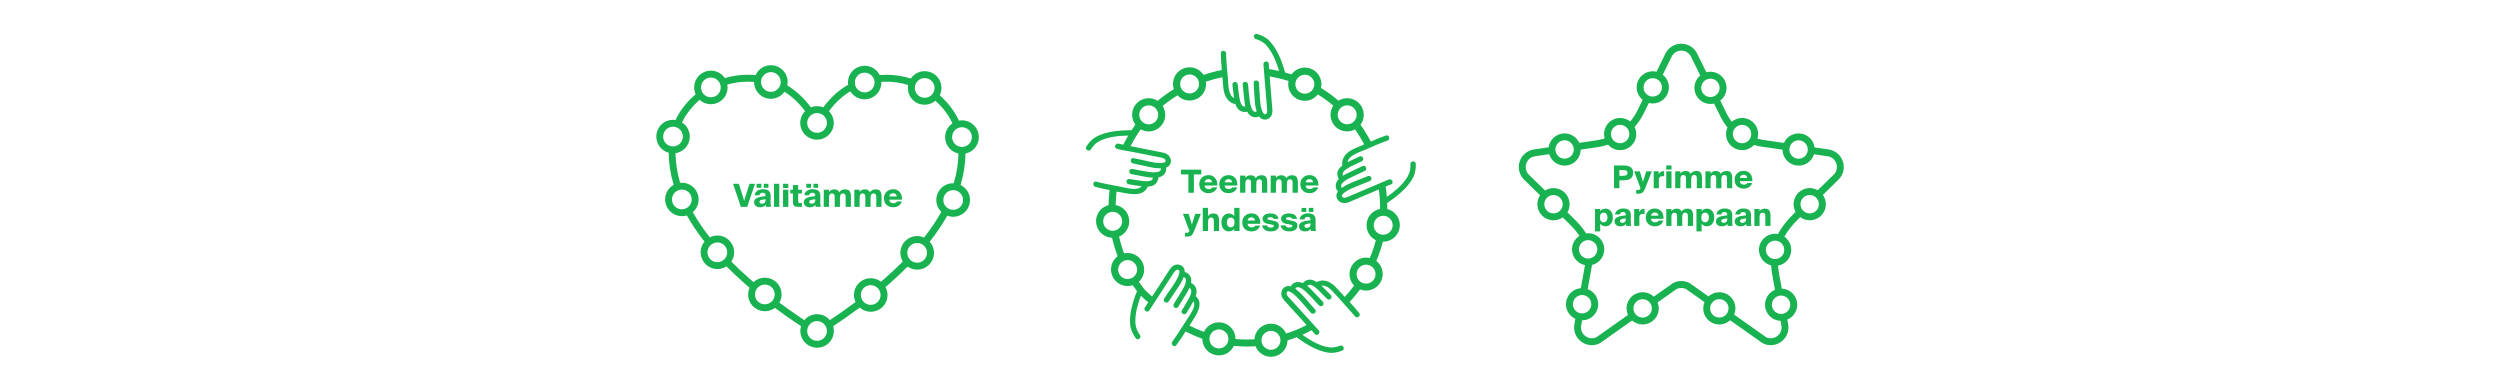 <svg width="1920" height="300" viewBox="0 0 1920 300" fill="none" xmlns="http://www.w3.org/2000/svg">
<g clip-path="url(#clip0_180_888)">
<path d="M912.677 148.04V133.965H907.005V130.293H922.591V133.965H916.892V148.04H912.677Z" fill="#19B250"/>
<path d="M931.1 143.905H934.824C934.268 145.376 933.393 146.476 932.187 147.232C930.981 147.987 929.682 148.358 928.277 148.358C926.103 148.358 924.367 147.735 923.042 146.489C921.716 145.243 921.054 143.547 921.054 141.387C921.054 139.226 921.73 137.662 923.095 136.39C924.46 135.118 926.13 134.481 928.105 134.481C930.278 134.481 931.975 135.224 933.221 136.708C934.453 138.192 935.01 140.114 934.877 142.487H925.109C925.176 143.361 925.494 144.051 926.077 144.514C926.66 144.992 927.349 145.23 928.144 145.23C929.602 145.23 930.583 144.793 931.1 143.905ZM928.091 137.57C927.323 137.57 926.673 137.768 926.117 138.179C925.573 138.59 925.242 139.213 925.149 140.035H930.848C930.822 139.24 930.543 138.63 930.04 138.206C929.536 137.782 928.887 137.57 928.078 137.57H928.091Z" fill="#19B250"/>
<path d="M946.488 143.905H950.212C949.655 145.376 948.781 146.476 947.575 147.232C946.368 147.987 945.07 148.358 943.665 148.358C941.491 148.358 939.755 147.735 938.429 146.489C937.104 145.243 936.441 143.547 936.441 141.387C936.441 139.226 937.117 137.662 938.482 136.39C939.848 135.118 941.518 134.481 943.492 134.481C945.666 134.481 947.362 135.224 948.608 136.708C949.841 138.192 950.398 140.114 950.265 142.487H940.497C940.563 143.361 940.881 144.051 941.465 144.514C942.048 144.992 942.737 145.23 943.532 145.23C944.99 145.23 945.971 144.793 946.488 143.905ZM943.479 137.57C942.71 137.57 942.061 137.768 941.504 138.179C940.961 138.59 940.63 139.213 940.537 140.035H946.236C946.209 139.24 945.931 138.63 945.427 138.206C944.924 137.782 944.274 137.57 943.466 137.57H943.479Z" fill="#19B250"/>
<path d="M956.428 141.188V148.04H952.386V134.879H956.428V136.616C956.759 136.059 957.276 135.582 957.979 135.184C958.695 134.787 959.503 134.588 960.417 134.588C962.406 134.588 963.718 135.33 964.327 136.815C965.335 135.33 966.832 134.588 968.834 134.588C970.464 134.588 971.617 135.039 972.266 135.953C972.916 136.868 973.26 138.259 973.26 140.141V148.04H969.218V141.135C969.218 140.685 969.218 140.313 969.191 140.035C969.165 139.757 969.125 139.452 969.059 139.134C968.993 138.803 968.873 138.551 968.741 138.365C968.608 138.18 968.396 138.021 968.144 137.901C967.879 137.782 967.561 137.716 967.19 137.716C966.368 137.716 965.785 137.994 965.401 138.564C965.03 139.121 964.844 140.009 964.844 141.201V148.054H960.802V141.148C960.802 140.698 960.802 140.327 960.775 140.048C960.762 139.77 960.709 139.465 960.643 139.147C960.577 138.816 960.457 138.564 960.325 138.378C960.192 138.193 959.98 138.034 959.728 137.915C959.463 137.795 959.145 137.729 958.774 137.729C957.952 137.729 957.356 138.007 956.985 138.577C956.614 139.134 956.428 140.022 956.428 141.215V141.188Z" fill="#19B250"/>
<path d="M979.94 141.188V148.04H975.897V134.879H979.94V136.616C980.271 136.059 980.788 135.582 981.491 135.184C982.206 134.787 983.015 134.588 983.929 134.588C985.917 134.588 987.229 135.33 987.839 136.815C988.846 135.33 990.344 134.588 992.345 134.588C993.976 134.588 995.129 135.039 995.778 135.953C996.427 136.868 996.772 138.259 996.772 140.141V148.04H992.73V141.135C992.73 140.685 992.73 140.313 992.703 140.035C992.677 139.757 992.637 139.452 992.571 139.134C992.504 138.803 992.385 138.551 992.253 138.365C992.12 138.18 991.908 138.021 991.656 137.901C991.391 137.782 991.073 137.716 990.702 137.716C989.88 137.716 989.297 137.994 988.913 138.564C988.541 139.121 988.356 140.009 988.356 141.201V148.054H984.314V141.148C984.314 140.698 984.314 140.327 984.287 140.048C984.274 139.77 984.221 139.465 984.155 139.147C984.088 138.816 983.969 138.564 983.836 138.378C983.704 138.193 983.492 138.034 983.24 137.915C982.975 137.795 982.657 137.729 982.286 137.729C981.464 137.729 980.868 138.007 980.496 138.577C980.125 139.134 979.94 140.022 979.94 141.215V141.188Z" fill="#19B250"/>
<path d="M1008.7 143.905H1012.42C1011.87 145.376 1010.99 146.476 1009.79 147.232C1008.58 147.987 1007.28 148.358 1005.88 148.358C1003.7 148.358 1001.97 147.735 1000.64 146.489C999.317 145.243 998.654 143.547 998.654 141.387C998.654 139.226 999.33 137.662 1000.7 136.39C1002.06 135.118 1003.73 134.481 1005.71 134.481C1007.88 134.481 1009.58 135.224 1010.82 136.708C1012.05 138.192 1012.61 140.114 1012.48 142.487H1002.71C1002.78 143.361 1003.09 144.051 1003.68 144.514C1004.26 144.992 1004.95 145.23 1005.75 145.23C1007.2 145.23 1008.18 144.793 1008.7 143.905ZM1005.68 137.57C1004.91 137.57 1004.26 137.768 1003.7 138.179C1003.16 138.59 1002.83 139.213 1002.74 140.035H1008.44C1008.41 139.24 1008.13 138.63 1007.63 138.206C1007.12 137.782 1006.47 137.57 1005.67 137.57H1005.68Z" fill="#19B250"/>
<path d="M911.392 181.691H910.093V178.776H910.902C911.75 178.776 912.307 178.709 912.585 178.59C912.863 178.471 913.102 178.166 913.301 177.676L913.42 177.331L908.503 164.236H912.93L915.355 172.48L917.953 164.236H922.287L917.118 177.397C916.455 179.107 915.753 180.247 915.01 180.817C914.282 181.387 913.075 181.678 911.392 181.678V181.691Z" fill="#19B250"/>
<path d="M927.76 159.664V165.972C928.092 165.416 928.608 164.939 929.324 164.541C930.04 164.143 930.888 163.945 931.842 163.945C933.473 163.945 934.626 164.395 935.275 165.31C935.924 166.224 936.269 167.616 936.269 169.498V177.397H932.227V170.492C932.227 170.015 932.227 169.657 932.2 169.392C932.187 169.127 932.147 168.835 932.081 168.491C932.015 168.146 931.909 167.894 931.776 167.722C931.644 167.55 931.431 167.404 931.18 167.271C930.915 167.139 930.596 167.072 930.225 167.072C929.364 167.072 928.728 167.364 928.343 167.934C927.959 168.504 927.76 169.405 927.76 170.651V177.41H923.718V159.664H927.76Z" fill="#19B250"/>
<path d="M947.906 159.664H951.948V177.41H947.906V175.648C947.495 176.337 946.925 176.854 946.17 177.198C945.414 177.543 944.659 177.728 943.864 177.728C942.141 177.728 940.736 177.105 939.662 175.873C938.589 174.64 938.059 172.957 938.059 170.836C938.059 168.716 938.589 167.046 939.662 165.813C940.736 164.581 942.127 163.971 943.864 163.971C944.646 163.971 945.414 164.143 946.17 164.501C946.925 164.859 947.495 165.376 947.906 166.052V159.69V159.664ZM945.189 167.072C944.341 167.072 943.638 167.404 943.082 168.066C942.525 168.729 942.247 169.644 942.247 170.823C942.247 172.003 942.525 172.917 943.082 173.593C943.638 174.269 944.341 174.6 945.189 174.6C946.037 174.6 946.753 174.296 947.296 173.686C947.84 173.076 948.105 172.122 948.105 170.836C948.105 169.551 947.84 168.597 947.296 168C946.753 167.39 946.064 167.099 945.189 167.099V167.072Z" fill="#19B250"/>
<path d="M964.102 173.275H967.826C967.27 174.747 966.395 175.847 965.189 176.602C963.983 177.358 962.684 177.729 961.279 177.729C959.105 177.729 957.369 177.106 956.044 175.86C954.718 174.614 954.056 172.918 954.056 170.757C954.056 168.597 954.732 167.033 956.097 165.761C957.462 164.488 959.132 163.852 961.107 163.852C963.28 163.852 964.977 164.594 966.223 166.079C967.455 167.563 968.012 169.485 967.879 171.857H958.111C958.178 172.732 958.496 173.421 959.079 173.885C959.662 174.362 960.351 174.601 961.146 174.601C962.604 174.601 963.585 174.163 964.102 173.275ZM961.093 166.927C960.325 166.927 959.675 167.126 959.119 167.537C958.575 167.947 958.244 168.57 958.151 169.392H963.85C963.824 168.597 963.545 167.987 963.042 167.563C962.538 167.139 961.889 166.927 961.08 166.927H961.093Z" fill="#19B250"/>
<path d="M981.862 168.106H978.098C977.873 167.258 977.011 166.834 975.527 166.834C974.122 166.834 973.419 167.165 973.419 167.815C973.419 168.12 973.539 168.371 973.804 168.544C974.056 168.729 974.467 168.875 975.036 168.981L977.488 169.418C979.132 169.723 980.325 170.161 981.067 170.731C981.796 171.287 982.167 172.135 982.167 173.262C982.167 174.693 981.584 175.793 980.404 176.562C979.225 177.331 977.7 177.715 975.805 177.715C974.029 177.715 972.558 177.331 971.418 176.536C970.265 175.754 969.576 174.614 969.351 173.116H973.101C973.433 174.229 974.347 174.786 975.871 174.786C976.627 174.786 977.223 174.68 977.661 174.481C978.098 174.282 978.323 173.991 978.323 173.607C978.323 173.302 978.164 173.05 977.859 172.864C977.555 172.679 977.024 172.52 976.269 172.387L973.923 171.99C972.585 171.778 971.537 171.327 970.782 170.651C970.027 169.975 969.642 169.074 969.642 167.947C969.642 166.688 970.225 165.694 971.378 164.978C972.532 164.249 973.963 163.892 975.659 163.892C977.356 163.892 978.681 164.236 979.821 164.925C980.961 165.615 981.65 166.675 981.902 168.093L981.862 168.106Z" fill="#19B250"/>
<path d="M996.109 168.106H992.345C992.12 167.258 991.258 166.834 989.774 166.834C988.369 166.834 987.667 167.165 987.667 167.815C987.667 168.12 987.786 168.371 988.051 168.544C988.303 168.729 988.714 168.875 989.284 168.981L991.735 169.418C993.379 169.723 994.572 170.161 995.314 170.731C996.043 171.287 996.414 172.135 996.414 173.262C996.414 174.693 995.831 175.793 994.651 176.562C993.472 177.331 991.948 177.715 990.052 177.715C988.276 177.715 986.805 177.331 985.665 176.536C984.512 175.754 983.823 174.614 983.598 173.116H987.348C987.68 174.229 988.594 174.786 990.118 174.786C990.874 174.786 991.47 174.68 991.908 174.481C992.345 174.282 992.57 173.991 992.57 173.607C992.57 173.302 992.411 173.05 992.107 172.864C991.802 172.679 991.272 172.52 990.516 172.387L988.17 171.99C986.832 171.778 985.785 171.327 985.029 170.651C984.274 169.975 983.889 169.074 983.889 167.947C983.889 166.688 984.472 165.694 985.626 164.978C986.779 164.249 988.21 163.892 989.906 163.892C991.603 163.892 992.928 164.236 994.068 164.925C995.208 165.615 995.897 166.675 996.149 168.093L996.109 168.106Z" fill="#19B250"/>
<path d="M1006.41 169.18V168.663C1006.41 167.894 1006.22 167.351 1005.86 167.033C1005.51 166.715 1004.94 166.556 1004.18 166.556C1002.79 166.556 1002.01 167.205 1001.84 168.491H998.071C998.164 167.192 998.8 166.078 999.966 165.177C1001.13 164.276 1002.66 163.825 1004.53 163.825C1006.39 163.825 1007.96 164.263 1008.95 165.137C1009.95 166.012 1010.42 167.417 1010.4 169.352L1010.34 172.215V173.58C1010.34 175.29 1010.44 176.562 1010.64 177.397H1006.67L1006.62 175.807C1005.72 177.079 1004.25 177.715 1002.19 177.715C1000.91 177.715 999.821 177.371 998.946 176.668C998.071 175.966 997.634 175.025 997.634 173.858C997.634 173.076 997.846 172.4 998.257 171.83C998.668 171.261 999.29 170.797 1000.11 170.452C1000.93 170.107 1001.85 169.829 1002.84 169.63C1003.84 169.432 1005.02 169.286 1006.39 169.193L1006.41 169.18ZM999.609 162.778V159.677H1003.23V162.778H999.609ZM1006.5 171.87V171.552C1005.71 171.632 1005.06 171.711 1004.55 171.791C1004.05 171.857 1003.57 171.976 1003.12 172.122C1002.67 172.268 1002.33 172.467 1002.11 172.692C1001.9 172.931 1001.8 173.222 1001.8 173.567C1001.8 173.991 1001.97 174.335 1002.33 174.6C1002.68 174.866 1003.12 174.985 1003.66 174.985C1005.56 174.985 1006.5 173.951 1006.5 171.883V171.87ZM1005.08 159.664H1008.67V162.765H1005.08V159.664Z" fill="#19B250"/>
<path d="M1083.21 126.185C1083.33 129.71 1082.74 132.838 1080.89 135.873C1079 139.001 1076.52 141.824 1073.83 144.302C1071.11 146.807 1068.16 149.127 1065.1 151.234C1064.9 148.583 1064.6 145.919 1064.19 143.295C1065.52 142.712 1066.87 142.023 1068.24 141.625C1070.77 140.896 1069.32 137.066 1066.8 137.782C1065.77 138.073 1064.76 138.603 1063.78 139.028C1061.48 139.995 1059.18 140.963 1056.89 141.93C1051.56 144.183 1046.24 146.45 1040.91 148.716C1039.53 149.299 1038.15 149.869 1036.77 150.479C1035.14 151.194 1032.12 152.917 1030.82 151.088C1030.61 150.784 1030.54 150.598 1030.52 150.426C1030.54 150.386 1030.57 150.028 1030.54 150.094C1030.5 150.214 1030.77 149.657 1030.69 149.763C1031.05 149.193 1031.52 148.716 1032.05 148.279C1032.23 148.186 1032.38 148.067 1032.5 147.921C1032.78 147.709 1033.07 147.51 1033.35 147.311C1035.66 145.734 1038.23 144.581 1040.81 143.547C1044.55 142.049 1048.29 140.565 1052.01 139.054C1054.45 138.06 1053.03 134.216 1050.58 135.21C1047 136.668 1043.41 138.126 1039.81 139.531C1036.94 140.644 1034.11 141.957 1031.51 143.613C1031.21 143.812 1030.87 144.024 1030.56 144.263C1030.2 143.945 1030.04 143.587 1029.95 143.11C1029.85 142.619 1030.01 141.996 1030.26 141.572C1030.37 141.4 1030.46 141.241 1030.58 141.069C1030.66 140.963 1030.74 140.857 1030.82 140.75C1031.17 140.353 1031.56 139.982 1031.97 139.637C1032.77 138.961 1033.3 138.617 1034.2 138.073C1037.3 136.218 1040.73 134.826 1044 133.249C1045.41 132.56 1046.83 131.884 1048.24 131.195C1050.61 130.042 1048.67 126.423 1046.3 127.576C1043.03 129.167 1039.77 130.784 1036.47 132.308C1034.92 133.024 1033.15 133.845 1031.5 134.879C1031.43 134.733 1031.38 134.574 1031.32 134.428C1031.22 134.124 1031.22 134.044 1031.19 133.527C1031.19 133.448 1031.19 133.381 1031.19 133.302C1031.19 133.275 1031.19 133.249 1031.22 133.196C1031.23 133.116 1031.26 133.024 1031.27 132.944C1031.27 132.931 1031.27 132.931 1031.27 132.918C1031.34 132.759 1031.4 132.599 1031.47 132.454C1031.5 132.401 1031.62 132.189 1031.66 132.122C1031.71 132.056 1031.85 131.857 1031.89 131.804C1032.04 131.619 1032.19 131.446 1032.35 131.287C1032.46 131.168 1032.58 131.036 1032.72 130.916C1032.74 130.89 1032.94 130.717 1032.99 130.664C1033.35 130.373 1033.72 130.095 1034.11 129.829C1034.85 129.313 1035.62 128.849 1036.4 128.425C1036.79 128.212 1037.18 128.014 1037.57 127.802C1037.59 127.802 1037.59 127.788 1037.61 127.775C1037.66 127.749 1037.7 127.722 1037.75 127.696C1037.94 127.603 1038.12 127.51 1038.31 127.417C1039.65 126.768 1040.99 126.145 1042.33 125.522C1043.43 125.005 1044.53 124.488 1045.64 123.971C1046.65 123.507 1047.3 122.5 1046.91 121.374C1046.58 120.419 1045.32 119.624 1044.31 120.101C1041.62 121.347 1038.92 122.58 1036.27 123.892C1035.83 124.117 1035.38 124.329 1034.94 124.568C1035.62 119.293 1044.35 116.775 1048.49 114.999C1054.11 112.586 1059.73 110.002 1065.51 108.001C1067.98 107.139 1066.9 103.19 1064.41 104.051C1060.48 105.403 1056.61 107.02 1052.78 108.69C1050.42 104.184 1047.76 99.836 1044.83 95.741C1044.99 95.516 1045.16 95.317 1045.32 95.078C1049.14 89.18 1047.44 81.281 1041.54 77.464C1037.29 74.721 1032.01 74.84 1027.96 77.318C1023.74 73.7 1019.24 70.426 1014.51 67.524C1014.93 65.721 1014.96 63.839 1014.56 61.971C1013.84 58.644 1011.88 55.794 1009.02 53.952C1006.16 52.11 1002.75 51.487 999.436 52.189C996.361 52.852 993.697 54.588 991.855 57.12C990.238 56.59 988.595 56.112 986.938 55.662C985.652 50.824 983.969 46.026 981.782 41.547C980.006 37.902 977.806 34.403 974.996 31.46C972.306 28.637 969.006 27.113 965.321 26.026C964.248 25.708 963.148 26.729 962.975 27.723C962.763 28.929 963.612 29.764 964.672 30.069C967.773 30.983 970.517 32.455 972.651 34.92C975.142 37.809 977.13 41.083 978.694 44.555C980.139 47.763 981.358 51.116 982.379 54.509C979.834 53.925 977.276 53.448 974.692 53.051C974.559 51.765 974.387 50.44 974.44 49.181C974.546 46.543 970.45 46.556 970.344 49.181C970.305 50.281 970.49 51.447 970.583 52.547C970.782 55.105 970.981 57.663 971.193 60.221C971.657 66.013 972.134 71.791 972.611 77.583C972.73 78.988 972.823 80.406 972.955 81.811C973.088 83.15 973.34 84.528 973.141 85.88C973.061 86.437 972.889 86.98 972.624 87.312C972.452 87.524 972.332 87.577 971.789 87.669C971.749 87.669 971.087 87.669 971.113 87.669C970.901 87.616 970.636 87.418 970.291 87.007C969.708 86.304 969.205 84.966 968.9 83.919C968.144 81.321 967.813 78.604 967.641 75.9C967.389 71.858 967.164 67.802 966.898 63.746C966.726 61.122 962.631 61.122 962.803 63.746C963.068 67.643 963.307 71.54 963.519 75.436C963.678 78.418 964.009 81.454 964.765 84.343C964.871 84.74 964.99 85.138 965.109 85.549C964.526 86.066 963.638 85.947 963.108 85.655C962.869 85.522 963.055 85.695 962.697 85.363C962.644 85.31 962.114 84.767 962.313 84.992C961.968 84.581 961.703 84.104 961.451 83.64C960.47 81.732 960.046 79.161 959.768 77C959.251 72.931 958.88 68.836 958.482 64.754C958.217 62.143 954.135 62.302 954.387 64.939C954.758 68.65 955.129 72.361 955.54 76.072C955.739 77.862 955.977 79.876 956.455 81.838C956.415 81.838 956.388 81.851 956.375 81.851C956.097 81.878 955.606 81.851 955.262 81.758C954.533 81.559 954.069 81.162 953.711 80.579C952.571 78.816 952.174 76.854 951.803 74.694C951.233 71.341 950.928 67.921 950.53 64.542C950.398 63.442 949.085 62.766 948.078 62.991C946.899 63.256 946.395 64.33 946.528 65.443C946.872 68.438 947.19 71.434 947.614 74.416C947.654 74.707 947.707 75.012 947.76 75.317C943.095 73.077 943.386 64.502 943.015 60.102C942.472 53.806 941.743 47.458 941.663 41.136C941.624 38.511 937.542 38.22 937.581 40.857C937.634 45.165 937.966 49.486 938.35 53.793C933.804 54.654 929.311 55.847 924.288 57.531C923.334 56.059 922.074 54.747 920.511 53.74C914.613 49.923 906.713 51.619 902.896 57.517C900.71 60.91 900.338 64.953 901.531 68.505C897.118 71.208 892.93 74.19 889.046 77.424C883.162 73.674 875.302 75.37 871.512 81.241C868.556 85.814 868.914 91.566 871.962 95.714C870.942 97.133 869.948 98.577 868.993 100.048C863.745 99.956 858.43 100.287 853.288 101.215C849.431 101.904 845.481 103.097 842.009 104.952C838.695 106.715 836.297 109.419 834.309 112.56C832.89 114.786 836.403 116.92 837.807 114.694C839.557 111.924 841.598 109.724 844.554 108.252C847.894 106.596 851.565 105.615 855.223 105.032C858.907 104.435 862.698 104.157 866.462 104.131C865.123 106.397 863.864 108.716 862.685 111.102C861.85 110.93 861.015 110.771 860.18 110.598C859.848 110.532 859.504 110.453 859.172 110.386C859.119 110.386 859.08 110.36 859.027 110.347C859.066 110.36 859.093 110.36 859.146 110.386C856.641 109.565 855.143 113.382 857.662 114.203C861.174 115.356 865.097 115.754 868.702 116.47C874.374 117.596 880.06 118.723 885.746 119.836C887.231 120.128 888.702 120.446 890.186 120.711C891.352 120.923 892.532 121.069 893.619 121.572C894.706 122.076 895.13 122.672 895.169 123.481C895.209 124.303 895.05 124.435 894.281 124.74C893.354 125.098 892.002 125.204 890.862 125.191C888.079 125.164 885.295 124.687 882.578 124.091C882.088 123.985 881.598 123.865 881.107 123.746C881.015 123.719 880.723 123.64 880.617 123.613C879.835 123.415 879.04 123.256 878.258 123.083C875.713 122.54 873.155 121.997 870.61 121.453C868.026 120.91 867.589 124.979 870.147 125.522C872.559 126.039 874.971 126.543 877.383 127.059C877.953 127.179 878.523 127.311 879.093 127.417C879.649 127.523 879.583 127.523 879.133 127.417C879.901 127.616 880.67 127.815 881.439 127.987C884.315 128.65 887.284 129.167 890.239 129.233C890.637 129.233 891.048 129.233 891.472 129.233C891.604 129.525 891.617 129.869 891.511 130.254C891.498 130.307 891.246 130.837 891.366 130.638C891.313 130.717 890.849 131.274 891.021 131.102C890.345 131.751 889.484 132.016 888.516 132.175C886.13 132.56 883.705 132.268 881.346 131.897C877.41 131.274 873.5 130.492 869.59 129.723C866.992 129.22 866.343 133.262 868.927 133.766C872.519 134.468 876.111 135.171 879.716 135.78C881.478 136.072 883.48 136.403 885.494 136.483C885.494 136.536 885.481 136.576 885.468 136.642C885.402 136.986 885.229 137.397 885.044 137.676C884.779 138.113 884.739 138.126 884.288 138.418C884.447 138.312 883.93 138.59 883.838 138.63C883.679 138.696 883.413 138.802 883.307 138.829C881.386 139.399 879.08 139.187 877.065 138.948C873.818 138.564 870.597 137.967 867.363 137.45C864.766 137.026 864.249 141.095 866.86 141.519C870.146 142.049 873.46 142.712 876.8 143.043C873.314 146.9 865.256 144.289 860.829 143.441C854.52 142.222 848.092 141.161 841.876 139.478C839.332 138.789 838.788 142.858 841.306 143.534C844.872 144.501 848.503 145.27 852.148 145.972C851.684 149.803 851.432 153.673 851.379 157.543C848.371 158.312 845.627 160.141 843.825 162.95C840.008 168.848 841.704 176.748 847.602 180.565C849.603 181.863 851.83 182.486 854.057 182.566C854.865 186.118 855.859 189.657 857.025 193.129C857.436 194.348 857.887 195.568 858.337 196.774C857.158 197.662 856.124 198.749 855.302 200.021C851.485 205.919 853.182 213.818 859.08 217.635C861.346 219.106 863.917 219.756 866.435 219.663C867.615 219.623 868.795 219.398 869.921 219.027C870.981 220.591 872.082 222.115 873.208 223.613C871.392 228.053 869.881 232.665 868.874 237.33C868.026 241.227 867.628 245.349 867.986 249.325C868.331 253.235 869.974 256.614 872.241 259.755C873.778 261.889 877.038 259.411 875.488 257.264C873.46 254.467 872.201 251.631 872.002 248.158C871.777 244.381 872.28 240.591 873.142 236.933C873.924 233.619 874.984 230.319 876.217 227.112C877.489 228.424 879.292 230.133 881.677 232.055C881.743 232.108 881.81 232.135 881.863 232.188C881.068 233.434 880.325 234.799 879.384 235.925C877.688 237.94 880.776 240.617 882.486 238.603C883.175 237.794 883.705 236.773 884.288 235.885C885.653 233.805 887.018 231.711 888.37 229.63C891.564 224.726 894.759 219.822 897.94 214.905C898.801 213.58 899.676 212.254 900.524 210.916C901.041 210.107 901.518 209.272 902.154 208.543C902.605 208.013 903.122 207.456 903.784 207.205C904.155 207.059 904.527 207.072 904.646 207.112C905.176 207.284 905.468 207.523 905.587 207.682C905.613 207.721 905.613 207.655 905.666 207.867C905.746 208.225 905.759 208.132 905.772 208.384C905.865 209.365 905.507 210.624 905.096 211.671C904.089 214.255 902.618 216.721 901.094 218.961C898.801 222.3 896.521 225.64 894.255 229.007C893.632 229.935 893.566 231.101 894.467 231.896C895.222 232.559 896.733 232.599 897.356 231.684C899.49 228.49 901.611 225.309 903.824 222.168C905.574 219.676 907.244 217.065 908.463 214.255C908.648 213.831 908.834 213.367 909.006 212.904C909.696 212.89 910.292 213.434 910.57 214.07C910.888 214.772 910.835 215.912 910.597 216.919C910.067 219.265 908.821 221.439 907.588 223.48C905.6 226.793 903.546 230.08 901.505 233.367C900.113 235.607 903.48 237.94 904.871 235.7C906.74 232.691 908.609 229.67 910.451 226.634C911.445 225.004 912.598 223.135 913.499 221.161C913.513 221.161 913.513 221.161 913.539 221.174C913.897 221.386 914.215 221.704 914.467 222.049C914.891 222.645 914.957 223.321 914.878 224.116C914.639 226.316 913.499 228.424 912.439 230.332C910.928 233.049 909.271 235.7 907.668 238.364C906.303 240.63 909.921 242.552 911.273 240.299C913.049 237.343 914.957 234.414 916.534 231.339C918.218 233.95 916.322 237.807 914.838 240.272C913.499 242.486 912.081 244.646 910.676 246.82C908.688 249.908 906.687 252.97 904.659 256.031C903.771 257.37 902.883 258.708 901.982 260.034C901.637 260.551 901.279 261.054 900.935 261.558C900.816 261.73 900.683 261.916 900.564 262.088C900.511 262.154 900.497 262.181 900.484 262.194C900.471 262.221 900.431 262.26 900.365 262.34C898.801 264.421 901.757 267.27 903.334 265.163C905.892 261.757 908.264 258.178 910.57 254.573C914.732 256.734 919.039 258.616 923.387 260.18C923.387 264.354 925.428 268.463 929.192 270.889C931.405 272.32 933.95 273.022 936.534 272.93C937.276 272.903 938.032 272.81 938.774 272.651C942.101 271.936 944.95 269.974 946.793 267.111C947.097 266.634 947.363 266.13 947.601 265.64C952.068 266.077 956.587 266.236 961.12 266.077C962.154 266.038 963.201 265.985 964.234 265.918C965.175 268.317 966.832 270.451 969.152 271.962C971.418 273.433 973.989 274.083 976.507 273.99C980.523 273.844 984.42 271.816 986.766 268.185C988.118 266.091 988.767 263.732 988.794 261.399C990.159 260.988 991.643 260.511 993.088 260.02C993.485 259.888 994.493 259.517 995.845 258.987C999.542 261.796 1003.49 264.354 1007.59 266.515C1011.21 268.423 1015.09 269.908 1019.12 270.676C1023.15 271.458 1026.96 270.782 1030.77 269.325C1033.23 268.384 1031.72 264.567 1029.27 265.508C1025.71 266.873 1022.42 267.27 1018.69 266.396C1015.04 265.534 1011.59 264.05 1008.3 262.247C1005.53 260.723 1002.84 259 1000.26 257.131C1002.59 256.097 1005.08 254.891 1007.14 253.659L1006.95 253.354C1007.88 254.335 1008.89 255.329 1009.65 256.415C1011.18 258.576 1014.41 256.071 1012.9 253.911C1012.28 253.023 1011.44 252.254 1010.72 251.445C1009.03 249.577 1007.35 247.721 1005.67 245.852C1001.8 241.585 997.925 237.317 994.042 233.049C993.035 231.936 992.041 230.809 991.02 229.723C989.735 228.344 987.124 226.038 988.489 224.196C988.82 223.745 988.727 223.798 989.085 223.679C989.059 223.679 989.337 223.652 989.178 223.652C989.377 223.652 989.708 223.705 989.827 223.732C990.331 223.851 990.861 224.103 991.365 224.395C991.577 224.633 991.829 224.779 992.107 224.872C992.399 225.07 992.69 225.283 992.955 225.481C995.142 227.125 997.051 229.126 998.853 231.194C1001.48 234.216 1004.1 237.251 1006.75 240.246C1008.49 242.208 1011.75 239.729 1010 237.741C1007.45 234.852 1004.9 231.962 1002.41 229.033C1000.43 226.727 998.31 224.487 995.937 222.605C995.593 222.327 995.222 222.049 994.824 221.77C994.983 221.333 995.288 221.028 995.686 220.803C995.778 220.75 996.348 220.577 996.348 220.577C996.892 220.511 996.945 220.511 997.568 220.657C999.29 221.041 1001.04 222.42 1002.46 223.666C1005.18 226.038 1007.59 228.795 1010.07 231.419C1011.09 232.506 1012.11 233.579 1013.13 234.666C1013.88 235.475 1015.34 235.236 1016.02 234.454C1016.8 233.54 1016.56 232.373 1015.8 231.565C1013.34 228.941 1010.87 226.33 1008.38 223.745C1007.11 222.42 1005.64 220.882 1004.01 219.557C1004.05 219.517 1004.06 219.491 1004.06 219.504C1004.38 219.199 1004.78 218.961 1005.2 218.815C1005.89 218.576 1006.5 218.709 1007.23 218.987C1009.11 219.689 1010.91 221.267 1012.37 222.672C1014.64 224.845 1016.8 227.151 1019 229.404C1019.77 230.2 1020.99 230.412 1021.89 229.656C1022.68 228.98 1022.92 227.562 1022.14 226.767C1019.75 224.315 1017.41 221.757 1014.86 219.438C1017.94 218.841 1021.12 221.293 1023.19 223.48C1025.11 225.508 1026.99 227.575 1028.87 229.63L1040.67 242.95C1042.3 245.017 1045.51 242.473 1043.88 240.392C1041.57 237.463 1039.03 234.693 1036.51 231.923C1039.37 228.861 1042.06 225.627 1044.54 222.261C1046.18 222.91 1047.91 223.215 1049.61 223.149C1053.63 223.003 1057.53 220.975 1059.87 217.344C1061.72 214.481 1062.35 211.088 1061.64 207.761C1061 204.806 1059.38 202.234 1057.02 200.405C1059.06 195.581 1060.76 190.624 1062.07 185.574C1062.3 185.574 1062.52 185.614 1062.76 185.601C1066.78 185.455 1070.67 183.414 1073.02 179.796C1074.86 176.946 1075.5 173.54 1074.78 170.213C1074.07 166.887 1072.11 164.037 1069.24 162.195C1068.05 161.426 1066.77 160.883 1065.43 160.538C1065.44 158.974 1065.43 157.41 1065.37 155.846C1069.68 153.05 1073.8 149.856 1077.51 146.33C1080.43 143.56 1083.04 140.366 1085 136.841C1086.92 133.395 1087.44 129.657 1087.32 125.761C1087.23 123.123 1083.15 123.441 1083.24 126.065L1083.21 126.185ZM1028.53 84.224C1029.59 82.593 1031.21 81.467 1033.11 81.056C1035.01 80.645 1036.96 81.003 1038.59 82.063C1041.95 84.237 1042.92 88.756 1040.75 92.123C1038.57 95.489 1034.05 96.457 1030.69 94.283C1029.06 93.223 1027.93 91.606 1027.52 89.697C1027.11 87.802 1027.47 85.854 1028.53 84.224ZM996.004 60.725C997.064 59.094 998.681 57.968 1000.59 57.557C1002.48 57.146 1004.43 57.504 1006.06 58.564C1007.69 59.625 1008.82 61.242 1009.23 63.15C1009.64 65.045 1009.28 66.994 1008.22 68.624C1006.05 71.99 1001.53 72.958 998.164 70.784C994.798 68.611 993.83 64.091 996.004 60.725ZM907.495 60.526C908.556 58.896 910.173 57.769 912.081 57.358C913.976 56.947 915.925 57.305 917.555 58.365C919.185 59.426 920.312 61.043 920.723 62.951C921.133 64.847 920.776 66.795 919.715 68.425C918.655 70.055 917.038 71.182 915.13 71.593C913.234 72.004 911.286 71.646 909.656 70.585C906.289 68.412 905.322 63.892 907.495 60.526ZM876.111 84.25C877.171 82.62 878.788 81.493 880.696 81.082C881.121 80.99 881.558 80.937 881.982 80.923C883.453 80.87 884.911 81.268 886.17 82.09C887.8 83.15 888.927 84.767 889.338 86.675C889.749 88.571 889.391 90.519 888.331 92.149C887.27 93.779 885.653 94.906 883.745 95.317C881.849 95.728 879.901 95.37 878.271 94.309C874.905 92.136 873.937 87.616 876.111 84.25ZM856.058 177.079C854.163 177.49 852.214 177.132 850.584 176.072C847.218 173.898 846.25 169.378 848.424 166.012C849.762 163.944 851.989 162.778 854.282 162.699C855.713 162.646 857.184 163.017 858.483 163.865C860.113 164.925 861.24 166.542 861.651 168.451C862.062 170.346 861.704 172.294 860.644 173.924C859.583 175.555 857.966 176.681 856.058 177.092V177.079ZM872.121 210.982C869.948 214.348 865.428 215.316 862.062 213.142C860.432 212.082 859.305 210.465 858.907 208.556C858.496 206.661 858.854 204.713 859.915 203.083C860.975 201.452 862.592 200.326 864.5 199.915C866.409 199.504 868.344 199.862 869.974 200.922C871.604 201.983 872.731 203.599 873.142 205.508C873.553 207.403 873.195 209.352 872.135 210.982H872.121ZM942.247 264.248C941.186 265.879 939.569 267.005 937.661 267.403C935.766 267.814 933.817 267.456 932.187 266.396C928.821 264.222 927.853 259.702 930.027 256.336C931.087 254.706 932.704 253.579 934.612 253.168C935.037 253.076 935.474 253.023 935.898 253.009C937.369 252.956 938.827 253.354 940.086 254.176C941.716 255.236 942.843 256.853 943.254 258.761C943.665 260.657 943.307 262.605 942.247 264.235V264.248ZM982.22 265.309C981.159 266.939 979.542 268.065 977.634 268.476C975.739 268.887 973.79 268.529 972.16 267.469C970.53 266.409 969.403 264.792 968.993 262.883C968.582 260.988 968.94 259.04 970 257.41C971.338 255.342 973.565 254.176 975.858 254.096C977.289 254.043 978.761 254.414 980.059 255.262C983.426 257.436 984.393 261.956 982.22 265.322V265.309ZM1055.26 214.507C1053.09 217.874 1048.57 218.841 1045.2 216.668C1043.57 215.607 1042.44 213.99 1042.03 212.082C1041.62 210.187 1041.98 208.238 1043.04 206.608C1044.1 204.978 1045.72 203.851 1047.63 203.44C1049.52 203.03 1051.47 203.387 1053.1 204.448C1054.73 205.508 1055.86 207.125 1056.25 209.034C1056.67 210.929 1056.31 212.877 1055.25 214.507H1055.26ZM1052.07 198.179C1046.98 196.986 1041.46 199.014 1038.46 203.639C1035.19 208.689 1035.98 215.196 1039.95 219.358C1037.73 222.353 1035.31 225.243 1032.77 228C1031.34 226.422 1029.89 224.845 1028.45 223.268C1026.81 221.492 1025.19 219.61 1023.24 218.165C1019.62 215.475 1015.19 214.428 1011.25 216.628C1009.63 215.554 1007.83 214.719 1005.93 214.733C1003.84 214.733 1001.74 215.793 1000.58 217.463C999.184 216.813 997.713 216.469 996.163 216.615C993.976 216.827 992.094 218.179 991.232 220.008C990.079 219.65 988.886 219.557 987.733 219.955C984.725 220.988 983.373 224.527 984.327 227.416C985.096 229.736 986.938 231.419 988.542 233.182C992.253 237.264 995.964 241.346 999.675 245.428C1000.93 246.82 1002.19 248.211 1003.45 249.603C999.184 252.002 992.902 254.427 991.378 254.944C990.159 255.355 988.9 255.766 987.707 256.124C986.739 253.964 985.162 252.042 983.028 250.663C977.13 246.846 969.231 248.543 965.414 254.441C964.181 256.336 963.532 258.443 963.413 260.564C958.535 260.855 953.671 260.789 948.86 260.352C948.86 256.164 946.832 252.042 943.055 249.603C937.157 245.786 929.258 247.482 925.441 253.38C925.123 253.871 924.858 254.388 924.606 254.905C920.855 253.526 917.144 251.896 913.539 250.04C914.109 249.139 914.692 248.225 915.262 247.337C918.973 241.545 924.805 232.943 918.31 227.377C918.92 225.561 919.225 223.639 918.761 221.784C918.271 219.875 916.68 218.059 914.772 217.317C914.997 215.978 914.984 214.64 914.599 213.328C913.95 211.141 912.041 209.338 909.881 208.927C909.908 207.721 909.669 206.555 908.98 205.521C907.071 202.658 903.108 202.46 900.55 204.514C898.668 206.025 897.542 208.159 896.256 210.147C893.261 214.772 890.266 219.385 887.257 224.01C886.449 225.243 885.64 226.475 884.845 227.721C880.458 224.116 878.258 221.373 878.231 221.346C876.985 219.742 875.793 218.086 874.639 216.403C875.408 215.7 876.097 214.878 876.681 213.977C880.498 208.079 878.801 200.18 872.903 196.363C870.04 194.521 866.648 193.898 863.321 194.6C863.321 194.6 863.321 194.6 863.308 194.6C862.923 193.566 862.552 192.519 862.194 191.486C861.107 188.278 860.193 185.005 859.424 181.731C861.717 180.777 863.758 179.146 865.203 176.907C869.02 171.009 867.323 163.109 861.426 159.292C859.981 158.365 858.43 157.768 856.84 157.463C856.893 154.004 857.131 150.545 857.529 147.112C859.04 147.391 860.538 147.669 862.035 147.96C868.609 149.22 878.337 151.088 881.478 143.348C883.427 143.242 885.362 142.845 886.926 141.678C888.476 140.525 889.603 138.352 889.603 136.297C890.928 136.006 892.174 135.502 893.234 134.667C895.05 133.236 895.951 130.85 895.541 128.703C896.641 128.319 897.635 127.709 898.337 126.728C900.179 124.17 899.159 120.393 896.694 118.67C894.639 117.238 892.134 116.973 889.749 116.509C884.354 115.449 878.973 114.389 873.579 113.315C871.803 112.957 870.014 112.6 868.238 112.255C870.557 107.709 873.182 103.388 876.084 99.346C878.138 100.473 880.392 101.016 882.618 100.936C886.634 100.791 890.531 98.763 892.877 95.131C895.673 90.824 895.501 85.443 892.903 81.361C896.468 78.418 900.299 75.701 904.328 73.236C905.017 73.952 905.772 74.615 906.647 75.184C908.914 76.656 911.485 77.305 914.003 77.212C918.019 77.067 921.915 75.039 924.261 71.407C925.998 68.73 926.581 65.642 926.157 62.713C930.676 61.202 934.745 60.115 938.814 59.32C938.907 60.34 938.999 61.374 939.092 62.395C939.357 65.456 939.424 68.703 940.351 71.659C941.637 75.794 944.42 79.32 948.794 79.929C949.549 82.143 950.729 84.171 952.73 85.218C954.241 86.013 956.176 86.264 957.833 85.774C958.443 86.914 959.211 87.948 960.232 88.73C962.101 90.174 964.857 90.479 966.885 89.406C967.574 90.333 968.436 91.089 969.536 91.5C972.399 92.587 975.659 91.062 976.706 88.226C977.594 85.84 977.117 83.322 976.918 80.87C976.468 75.397 976.017 69.923 975.58 64.449C975.421 62.54 975.275 60.632 975.116 58.723C980.033 59.532 984.87 60.698 989.589 62.183C988.595 67.153 990.636 72.467 995.142 75.383C997.408 76.854 999.98 77.504 1002.5 77.411C1006.17 77.278 1009.71 75.556 1012.08 72.507C1016.26 75.092 1020.23 77.994 1023.96 81.162C1023.93 81.202 1023.9 81.228 1023.88 81.268C1020.06 87.166 1021.76 95.065 1027.65 98.882C1029.92 100.353 1032.49 101.003 1035.01 100.91C1036.97 100.844 1038.91 100.313 1040.66 99.372C1043.25 103.03 1045.61 106.887 1047.72 110.89C1046.84 111.274 1045.96 111.659 1045.08 112.043C1042.33 113.236 1039.34 114.283 1036.81 115.913C1032.92 118.418 1030.07 122.394 1030.94 127.073C1030.87 127.126 1030.79 127.165 1030.73 127.218C1029.05 128.584 1027.39 130.36 1027.11 132.599C1026.9 134.256 1027.28 136.045 1028.22 137.397C1027.2 138.458 1026.41 139.69 1026.02 141.122C1025.44 143.269 1026.08 145.601 1027.56 147.059C1026.82 148.067 1026.31 149.206 1026.35 150.492C1026.45 153.646 1029.34 155.966 1032.36 155.992C1034.8 156.005 1036.97 154.839 1039.16 153.911C1044.25 151.738 1049.35 149.577 1054.44 147.417C1055.94 146.781 1057.43 146.145 1058.93 145.522C1059.62 150.492 1059.94 155.515 1059.89 160.512C1059.78 160.525 1059.67 160.538 1059.57 160.565C1056.24 161.28 1053.39 163.242 1051.55 166.105C1049.71 168.968 1049.07 172.361 1049.79 175.687C1050.5 179.014 1052.46 181.863 1055.33 183.706C1055.76 183.984 1056.23 184.223 1056.68 184.435C1055.46 189.113 1053.9 193.712 1052.01 198.179H1052.07ZM1066.25 166.9C1067.88 167.96 1069 169.577 1069.42 171.486C1069.83 173.381 1069.47 175.329 1068.41 176.96C1066.23 180.326 1061.72 181.294 1058.35 179.12C1056.72 178.06 1055.59 176.443 1055.18 174.534C1054.77 172.639 1055.13 170.691 1056.19 169.06C1057.25 167.43 1058.87 166.304 1060.77 165.893C1062.67 165.482 1064.62 165.84 1066.25 166.9Z" fill="#19B250"/>
<path d="M562.992 141.135H567.445L571.528 154.176L575.61 141.135H579.864L573.847 158.881H568.956L562.992 141.135Z" fill="#19B250"/>
<path d="M587.896 150.651V150.134C587.896 149.365 587.71 148.822 587.353 148.504C586.995 148.186 586.425 148.027 585.669 148.027C584.278 148.027 583.496 148.676 583.323 149.962H579.559C579.652 148.663 580.288 147.55 581.455 146.648C582.621 145.747 584.145 145.296 586.014 145.296C587.883 145.296 589.447 145.734 590.441 146.609C591.435 147.483 591.912 148.888 591.885 150.823L591.832 153.686V155.051C591.832 156.761 591.925 158.033 592.124 158.868H588.161L588.108 157.278C587.207 158.55 585.736 159.186 583.681 159.186C582.396 159.186 581.309 158.842 580.434 158.139C579.559 157.437 579.122 156.496 579.122 155.329C579.122 154.548 579.334 153.872 579.745 153.302C580.156 152.732 580.779 152.268 581.601 151.923C582.422 151.579 583.337 151.3 584.331 151.102C585.325 150.903 586.504 150.757 587.883 150.664L587.896 150.651ZM581.097 144.249V141.148H584.715V144.249H581.097ZM587.989 153.341V153.023C587.194 153.103 586.544 153.182 586.041 153.262C585.537 153.328 585.06 153.447 584.609 153.593C584.158 153.739 583.814 153.938 583.602 154.163C583.39 154.402 583.284 154.693 583.284 155.038C583.284 155.462 583.456 155.807 583.814 156.072C584.172 156.337 584.609 156.456 585.153 156.456C587.048 156.456 587.989 155.422 587.989 153.355V153.341ZM586.571 141.135H590.162V144.236H586.571V141.135Z" fill="#19B250"/>
<path d="M598.486 141.135V158.881H594.443V141.135H598.486Z" fill="#19B250"/>
<path d="M601.375 141.135H605.417V144.369H601.375V141.135ZM601.375 145.707H605.444V158.868H601.375V145.707Z" fill="#19B250"/>
<path d="M608.969 145.707V142.116H613.011V145.707H615.901V148.57H613.011V154.468C613.011 155.078 613.131 155.475 613.369 155.661C613.608 155.847 614.072 155.953 614.748 155.953H615.901V158.868H613.329C611.646 158.868 610.506 158.63 609.897 158.139C609.287 157.649 608.982 156.668 608.982 155.184V148.57H606.901V145.707H608.982H608.969Z" fill="#19B250"/>
<path d="M626.067 150.651V150.134C626.067 149.365 625.881 148.822 625.524 148.504C625.166 148.186 624.596 148.027 623.84 148.027C622.449 148.027 621.667 148.676 621.494 149.962H617.73C617.823 148.663 618.459 147.55 619.626 146.648C620.792 145.747 622.316 145.296 624.185 145.296C626.054 145.296 627.618 145.734 628.612 146.609C629.606 147.483 630.083 148.888 630.056 150.823L630.003 153.686V155.051C630.003 156.761 630.096 158.033 630.295 158.868H626.332L626.279 157.278C625.378 158.55 623.907 159.186 621.852 159.186C620.567 159.186 619.48 158.842 618.605 158.139C617.73 157.437 617.293 156.496 617.293 155.329C617.293 154.548 617.505 153.872 617.916 153.302C618.327 152.732 618.95 152.268 619.771 151.923C620.593 151.579 621.508 151.3 622.502 151.102C623.496 150.903 624.675 150.757 626.054 150.664L626.067 150.651ZM619.268 144.249V141.148H622.886V144.249H619.268ZM626.16 153.341V153.023C625.364 153.103 624.715 153.182 624.211 153.262C623.708 153.328 623.231 153.447 622.78 153.593C622.329 153.739 621.985 153.938 621.773 154.163C621.561 154.402 621.455 154.693 621.455 155.038C621.455 155.462 621.627 155.807 621.985 156.072C622.343 156.337 622.78 156.456 623.323 156.456C625.219 156.456 626.16 155.422 626.16 153.355V153.341ZM624.742 141.135H628.333V144.236H624.742V141.135Z" fill="#19B250"/>
<path d="M636.669 152.03V158.882H632.627V145.721H636.669V147.457C637.001 146.9 637.518 146.423 638.22 146.026C638.936 145.628 639.744 145.429 640.659 145.429C642.647 145.429 643.959 146.171 644.569 147.656C645.576 146.171 647.073 145.429 649.075 145.429C650.705 145.429 651.858 145.88 652.507 146.794C653.157 147.709 653.502 149.1 653.502 150.983V158.882H649.459V151.977C649.459 151.526 649.459 151.155 649.433 150.876C649.406 150.598 649.366 150.293 649.3 149.975C649.234 149.644 649.115 149.392 648.982 149.207C648.849 149.021 648.637 148.862 648.386 148.743C648.121 148.623 647.802 148.557 647.431 148.557C646.61 148.557 646.026 148.835 645.642 149.405C645.271 149.962 645.085 150.85 645.085 152.043V158.895H641.043V151.99C641.043 151.539 641.043 151.168 641.017 150.89C641.003 150.611 640.95 150.307 640.884 149.988C640.818 149.657 640.698 149.405 640.566 149.22C640.433 149.034 640.221 148.875 639.969 148.756C639.704 148.637 639.386 148.57 639.015 148.57C638.194 148.57 637.597 148.849 637.226 149.419C636.855 149.975 636.669 150.863 636.669 152.056V152.03Z" fill="#19B250"/>
<path d="M660.181 152.03V158.882H656.139V145.721H660.181V147.457C660.512 146.9 661.029 146.423 661.732 146.026C662.447 145.628 663.256 145.429 664.17 145.429C666.158 145.429 667.471 146.171 668.08 147.656C669.088 146.171 670.585 145.429 672.587 145.429C674.217 145.429 675.37 145.88 676.019 146.794C676.669 147.709 677.013 149.1 677.013 150.983V158.882H672.971V151.977C672.971 151.526 672.971 151.155 672.944 150.876C672.918 150.598 672.878 150.293 672.812 149.975C672.746 149.644 672.626 149.392 672.494 149.207C672.361 149.021 672.149 148.862 671.897 148.743C671.632 148.623 671.314 148.557 670.943 148.557C670.121 148.557 669.538 148.835 669.154 149.405C668.783 149.962 668.597 150.85 668.597 152.043V158.895H664.555V151.99C664.555 151.539 664.555 151.168 664.528 150.89C664.515 150.611 664.462 150.307 664.396 149.988C664.329 149.657 664.21 149.405 664.078 149.22C663.945 149.034 663.733 148.875 663.481 148.756C663.216 148.637 662.898 148.57 662.527 148.57C661.705 148.57 661.109 148.849 660.738 149.419C660.367 149.975 660.181 150.863 660.181 152.056V152.03Z" fill="#19B250"/>
<path d="M688.929 154.746H692.653C692.097 156.217 691.222 157.317 690.016 158.073C688.81 158.828 687.511 159.199 686.106 159.199C683.932 159.199 682.196 158.576 680.871 157.331C679.545 156.085 678.883 154.388 678.883 152.228C678.883 150.068 679.559 148.504 680.924 147.231C682.289 145.959 683.959 145.323 685.934 145.323C688.107 145.323 689.804 146.065 691.05 147.549C692.282 149.034 692.839 150.956 692.706 153.328H682.938C683.005 154.203 683.323 154.892 683.906 155.356C684.489 155.833 685.178 156.072 685.974 156.072C687.431 156.072 688.412 155.634 688.929 154.746ZM685.921 148.398C685.152 148.398 684.502 148.596 683.946 149.007C683.402 149.418 683.071 150.041 682.978 150.863H688.677C688.651 150.068 688.372 149.458 687.869 149.034C687.365 148.61 686.716 148.398 685.907 148.398H685.921Z" fill="#19B250"/>
<path d="M749.683 98.365C747.828 95.463 744.965 93.462 741.612 92.719C739.889 92.335 738.139 92.322 736.456 92.64C733.288 85.788 728.663 79.532 722.566 73.939C722.288 73.687 721.996 73.448 721.718 73.197C722.155 72.295 722.513 71.328 722.738 70.32C723.481 66.967 722.871 63.521 721.029 60.619C719.187 57.716 716.31 55.715 712.957 54.973C709.604 54.23 706.158 54.84 703.256 56.682C701.731 57.663 700.472 58.909 699.518 60.327C693.527 58.405 687.192 57.425 680.552 57.425C678.882 57.425 677.239 57.504 675.608 57.637C675.41 57.239 675.184 56.855 674.946 56.47C671.129 50.48 663.15 48.717 657.159 52.534C654.257 54.39 652.255 57.252 651.513 60.605C651.182 62.103 651.129 63.614 651.328 65.085C644.118 69.26 637.69 75.065 632.282 82.434C629.896 81.48 627.285 81.255 624.727 81.811C624.038 81.957 623.376 82.183 622.739 82.434C617.557 75.383 611.474 69.751 604.635 65.615C605.006 63.853 605.019 62.01 604.608 60.181C603.866 56.828 601.865 53.952 598.962 52.11C596.06 50.254 592.614 49.658 589.261 50.4C585.907 51.142 583.031 53.144 581.189 56.046C580.844 56.59 580.566 57.146 580.314 57.716C578.393 57.544 576.457 57.411 574.483 57.411C568.253 57.411 562.316 58.273 556.67 59.956C555.715 58.525 554.456 57.252 552.906 56.272C550.003 54.429 546.557 53.82 543.204 54.562C539.851 55.304 536.975 57.305 535.132 60.208C533.277 63.111 532.681 66.556 533.423 69.91C533.608 70.771 533.887 71.593 534.244 72.388C533.648 72.892 533.065 73.409 532.482 73.939C526.531 79.399 521.972 85.483 518.817 92.149C517.28 91.924 515.703 91.964 514.152 92.308C510.799 93.051 507.923 95.052 506.08 97.954C504.238 100.857 503.628 104.303 504.371 107.656C505.113 111.009 507.114 113.885 510.017 115.728C511.117 116.43 512.31 116.947 513.542 117.278C513.622 125.456 514.894 133.686 517.359 141.957C515.557 142.977 514.019 144.435 512.866 146.224C511.011 149.127 510.414 152.573 511.157 155.926C511.899 159.279 513.9 162.155 516.803 163.998C518.897 165.336 521.269 166.025 523.695 166.025C524.622 166.025 525.563 165.919 526.504 165.721C526.836 165.641 527.167 165.548 527.485 165.456C531.249 172.149 535.769 178.855 541.044 185.588C540.726 185.986 540.407 186.396 540.129 186.834C538.274 189.736 537.677 193.182 538.419 196.535C539.162 199.889 541.163 202.765 544.065 204.607C546.16 205.946 548.532 206.635 550.957 206.635C551.885 206.635 552.826 206.529 553.767 206.33C555.265 205.999 556.67 205.402 557.929 204.594C562.316 209.007 567.021 213.434 572.044 217.861C573.224 218.894 574.456 219.928 575.662 220.962C574.562 223.454 574.271 226.21 574.867 228.914C575.609 232.267 577.611 235.143 580.513 236.986C582.607 238.324 584.98 239.014 587.405 239.014C588.333 239.014 589.274 238.908 590.215 238.709C592.031 238.311 593.687 237.529 595.132 236.456C601.52 241.214 608.213 245.905 615.198 250.518C614.588 252.585 614.496 254.785 614.973 256.946C615.715 260.299 617.716 263.175 620.619 265.017C622.713 266.356 625.099 267.045 627.511 267.045C628.438 267.045 629.379 266.939 630.32 266.74C633.674 265.998 636.55 263.997 638.392 261.094C640.473 257.834 640.884 253.99 639.863 250.544C646.967 245.839 653.766 241.068 660.261 236.23C662.633 238.311 665.668 239.438 668.769 239.438C671.142 239.438 673.528 238.788 675.675 237.423C678.577 235.568 680.578 232.705 681.321 229.352C681.997 226.29 681.546 223.162 680.062 220.445C681.056 219.597 682.063 218.749 683.044 217.9C688.027 213.513 692.692 209.14 697.04 204.753C699.213 206.277 701.811 207.085 704.435 207.085C706.808 207.085 709.193 206.436 711.34 205.071C717.331 201.254 719.094 193.275 715.277 187.284C714.906 186.701 714.481 186.158 714.031 185.654C719.279 178.961 723.772 172.294 727.523 165.641C728.093 165.853 728.689 166.052 729.299 166.184C730.227 166.397 731.168 166.489 732.109 166.489C734.534 166.489 736.907 165.8 739.001 164.461C741.903 162.606 743.905 159.743 744.647 156.39C745.389 153.037 744.779 149.591 742.937 146.688C741.638 144.66 739.836 143.07 737.715 142.049C740.127 133.951 741.4 125.893 741.532 117.901C743.017 117.583 744.461 117.027 745.787 116.192C748.689 114.336 750.691 111.473 751.433 108.12C752.175 104.767 751.565 101.321 749.723 98.418L749.683 98.365ZM706.079 61.149C707.311 60.367 708.716 59.956 710.134 59.956C710.678 59.956 711.234 60.022 711.791 60.142C713.766 60.579 715.449 61.759 716.536 63.468C717.623 65.178 717.98 67.206 717.543 69.181C717.503 69.353 717.437 69.499 717.384 69.658C716.867 71.421 715.78 72.918 714.23 73.925C712.52 75.012 710.492 75.37 708.517 74.933C706.542 74.495 704.859 73.316 703.772 71.606C702.898 70.228 702.527 68.664 702.606 67.14C702.699 65.337 703.428 63.601 704.727 62.262C705.124 61.851 705.575 61.467 706.092 61.136L706.079 61.149ZM656.682 61.745C657.119 59.771 658.299 58.087 660.009 57.001C661.268 56.192 662.673 55.808 664.064 55.808C666.198 55.808 668.292 56.709 669.75 58.379C670.002 58.67 670.241 58.975 670.466 59.307C671.274 60.579 671.659 61.997 671.646 63.402C671.646 65.894 670.4 68.332 668.147 69.764C664.661 71.99 660.035 70.983 657.769 67.564C657.742 67.524 657.716 67.498 657.689 67.458C656.722 65.933 656.364 64.144 656.603 62.382C656.629 62.169 656.629 61.957 656.682 61.759V61.745ZM625.801 87.02C625.801 87.02 625.841 87.007 625.854 87.007C626.397 86.888 626.954 86.821 627.511 86.821C628.067 86.821 628.637 86.901 629.181 87.033C630.016 87.219 630.824 87.537 631.566 88.014C632.375 88.531 633.051 89.194 633.607 89.936C634.217 90.771 634.668 91.725 634.893 92.759C635.33 94.734 634.973 96.762 633.886 98.471C631.646 101.997 626.954 103.031 623.429 100.791C619.903 98.551 618.869 93.859 621.109 90.334C621.189 90.201 621.308 90.095 621.401 89.963C622.474 88.478 624.012 87.444 625.801 87.02ZM590.387 55.582C590.931 55.463 591.487 55.397 592.044 55.397C593.475 55.397 594.867 55.808 596.099 56.59C597.809 57.676 598.989 59.36 599.426 61.334C599.545 61.865 599.598 62.408 599.598 62.938C599.598 64.383 599.214 65.801 598.419 67.034C598.233 67.325 598.008 67.577 597.796 67.842C596.736 69.101 595.317 70.002 593.674 70.36C591.699 70.798 589.671 70.44 587.962 69.353C585.894 68.041 584.688 65.88 584.502 63.601C584.37 61.997 584.728 60.34 585.656 58.896C585.748 58.75 585.868 58.631 585.974 58.498C587.06 57.027 588.598 55.98 590.414 55.582H590.387ZM539.559 63.057C541.004 60.791 543.456 59.559 545.961 59.559C547.352 59.559 548.757 59.943 550.016 60.751C550.507 61.069 550.944 61.427 551.342 61.825C552.641 63.15 553.383 64.886 553.502 66.676C553.595 68.213 553.237 69.804 552.336 71.209C551.249 72.918 549.566 74.098 547.591 74.535C545.616 74.972 543.588 74.615 541.879 73.528C541.773 73.462 541.68 73.382 541.587 73.316C540.05 72.229 539.029 70.652 538.605 68.929C538.141 66.994 538.419 64.873 539.572 63.071L539.559 63.057ZM509.487 106.53C509.049 104.555 509.407 102.527 510.494 100.817C511.581 99.108 513.264 97.928 515.239 97.491C515.703 97.385 516.166 97.345 516.63 97.318C516.71 97.318 516.803 97.305 516.882 97.305C518.314 97.305 519.705 97.716 520.938 98.498C521.203 98.657 521.415 98.869 521.653 99.055C522.966 100.128 523.893 101.573 524.264 103.243C524.702 105.217 524.344 107.245 523.257 108.955C522.25 110.532 520.726 111.632 518.936 112.136C518.791 112.176 518.658 112.242 518.499 112.282C516.842 112.653 515.159 112.427 513.648 111.712C513.357 111.579 513.065 111.447 512.787 111.274C511.077 110.188 509.897 108.504 509.46 106.53H509.487ZM524.821 160.644C523.058 160.923 521.203 160.591 519.586 159.558C517.876 158.471 516.697 156.788 516.259 154.813C515.822 152.838 516.18 150.81 517.266 149.1C517.73 148.358 518.34 147.749 519.003 147.218C519.877 146.529 520.898 146.026 522.011 145.774C522.555 145.655 523.111 145.588 523.668 145.588C523.801 145.588 523.933 145.615 524.066 145.615C525.351 145.681 526.61 146.065 527.724 146.781C531.249 149.021 532.283 153.713 530.043 157.238C529.857 157.53 529.659 157.782 529.447 158.047C528.241 159.478 526.584 160.366 524.821 160.644ZM552.561 201.174C550.586 201.612 548.558 201.254 546.849 200.167C543.39 197.954 542.329 193.394 544.437 189.882C544.476 189.829 544.503 189.763 544.543 189.697C545.497 188.199 546.928 187.139 548.598 186.595C548.824 186.516 549.049 186.423 549.287 186.37C549.831 186.251 550.387 186.184 550.944 186.184C552.376 186.184 553.767 186.595 555 187.377C558.22 189.431 559.36 193.54 557.81 196.92C557.664 197.238 557.505 197.543 557.319 197.834C556.511 199.093 555.384 200.061 554.059 200.657C553.582 200.869 553.091 201.042 552.574 201.161L552.561 201.174ZM583.323 232.519C581.613 231.432 580.434 229.749 579.996 227.774C579.758 226.727 579.771 225.654 579.983 224.633C580.169 223.732 580.5 222.857 581.003 222.062C581.494 221.293 582.117 220.644 582.832 220.114C583.694 219.464 584.675 218.974 585.762 218.735C586.305 218.616 586.862 218.55 587.418 218.55C588.85 218.55 590.241 218.961 591.474 219.743C593.184 220.829 594.363 222.513 594.801 224.487C595.158 226.091 594.96 227.735 594.297 229.206C594.151 229.537 593.992 229.882 593.793 230.2C592.972 231.485 591.832 232.44 590.533 233.023C588.28 234.043 585.576 233.951 583.336 232.519H583.323ZM633.872 258.231C632.786 259.941 631.102 261.121 629.128 261.558C627.153 261.995 625.125 261.638 623.415 260.551C621.706 259.464 620.526 257.781 620.089 255.806C619.93 255.104 619.916 254.388 619.956 253.685C620.036 252.426 620.393 251.194 621.096 250.094C621.401 249.616 621.772 249.192 622.156 248.795C623.163 247.801 624.423 247.085 625.841 246.767C626.384 246.648 626.941 246.581 627.497 246.581C628.929 246.581 630.32 246.992 631.553 247.774C632.017 248.066 632.441 248.41 632.812 248.782C634.151 250.107 634.906 251.856 635.026 253.659C635.132 255.21 634.76 256.813 633.859 258.231H633.872ZM676.099 228.185C675.661 230.16 674.482 231.843 672.772 232.93C670.201 234.574 667.02 234.454 664.608 232.904C663.707 232.334 662.925 231.565 662.315 230.611C661.917 229.988 661.652 229.325 661.453 228.649C661.096 227.443 661.016 226.171 661.294 224.912C661.732 222.937 662.911 221.254 664.621 220.167C665.854 219.385 667.259 218.974 668.677 218.974C669.22 218.974 669.777 219.027 670.333 219.16C671.062 219.319 671.725 219.61 672.348 219.955C673.435 220.564 674.389 221.399 675.078 222.486C675.383 222.963 675.608 223.467 675.807 223.984C676.298 225.322 676.404 226.767 676.099 228.199V228.185ZM710.77 190.107C713.01 193.633 711.976 198.325 708.451 200.565C706.052 202.089 703.11 202.102 700.777 200.83C699.677 200.233 698.71 199.372 697.994 198.245C697.702 197.781 697.464 197.304 697.278 196.814C696.059 193.54 697.238 189.736 700.3 187.788C701.533 187.006 702.937 186.595 704.356 186.595C704.899 186.595 705.456 186.648 706.012 186.781C706.065 186.781 706.118 186.82 706.185 186.834C707.974 187.271 709.511 188.331 710.572 189.842C710.638 189.935 710.717 190.001 710.77 190.094V190.107ZM709.723 182.473C708.902 182.102 708.053 181.811 707.152 181.612C703.799 180.87 700.353 181.479 697.45 183.322C694.548 185.177 692.547 188.04 691.804 191.393C691.089 194.653 691.645 197.993 693.368 200.843C689.061 205.177 684.449 209.524 679.492 213.885C678.537 214.719 677.557 215.541 676.589 216.376C675.105 215.223 673.382 214.388 671.486 213.977C668.12 213.235 664.687 213.845 661.785 215.687C658.882 217.543 656.881 220.405 656.139 223.759C655.516 226.555 655.847 229.418 657.053 231.976C650.771 236.654 644.184 241.28 637.318 245.839C636.51 244.872 635.529 244.023 634.416 243.308C631.513 241.465 628.067 240.856 624.714 241.598C621.931 242.208 619.492 243.705 617.676 245.852C611.05 241.452 604.675 236.986 598.591 232.466C600.155 229.696 600.659 226.489 599.97 223.361C599.227 220.008 597.226 217.132 594.323 215.289C591.421 213.447 587.975 212.824 584.622 213.58C582.382 214.07 580.367 215.144 578.724 216.655C577.65 215.74 576.55 214.812 575.503 213.898C570.573 209.564 565.961 205.23 561.666 200.896C561.706 200.83 561.759 200.763 561.799 200.697C565.616 194.706 563.853 186.741 557.863 182.911C554.96 181.055 551.514 180.459 548.161 181.201C547.087 181.439 546.08 181.811 545.126 182.301C540.036 175.82 535.689 169.365 532.071 162.937C533.012 162.129 533.834 161.175 534.523 160.101C536.378 157.198 536.975 153.753 536.233 150.399C535.49 147.046 533.489 144.17 530.586 142.328C528.108 140.751 525.219 140.075 522.343 140.38C520.076 132.732 518.897 125.138 518.791 117.61C519.082 117.57 519.374 117.53 519.665 117.464C523.019 116.722 525.895 114.72 527.737 111.818C529.592 108.915 530.189 105.469 529.447 102.116C528.704 98.763 526.703 95.887 523.801 94.045C523.801 94.045 523.774 94.045 523.774 94.031C526.637 88.133 530.706 82.726 536.007 77.862C536.445 77.464 536.882 77.08 537.319 76.709C537.849 77.186 538.406 77.623 539.016 78.008C541.11 79.346 543.482 80.035 545.908 80.035C546.835 80.035 547.776 79.929 548.717 79.731C552.071 78.988 554.947 76.987 556.789 74.085C558.591 71.261 559.135 68.001 558.591 64.939C563.628 63.482 568.916 62.753 574.43 62.753C576.02 62.753 577.597 62.832 579.135 62.951C579.135 67.219 581.216 71.407 585.072 73.859C587.166 75.198 589.539 75.887 591.964 75.887C592.892 75.887 593.833 75.781 594.774 75.582C597.902 74.893 600.606 73.091 602.448 70.493C608.386 74.177 613.7 79.147 618.286 85.39C617.663 86.026 617.093 86.729 616.603 87.497C614.747 90.4 614.151 93.846 614.893 97.199C615.635 100.552 617.637 103.428 620.539 105.27C622.673 106.636 625.072 107.285 627.444 107.285C631.699 107.285 635.874 105.178 638.326 101.334C640.181 98.432 640.778 94.986 640.035 91.632C639.505 89.234 638.312 87.086 636.629 85.39C641.361 78.935 646.874 73.846 653.064 70.122C653.104 70.188 653.143 70.267 653.183 70.334C655.039 73.236 657.901 75.238 661.255 75.98C662.182 76.192 663.123 76.285 664.064 76.285C666.49 76.285 668.862 75.596 670.956 74.257C674.959 71.699 677.066 67.285 676.881 62.859C678.074 62.792 679.266 62.739 680.486 62.739C686.423 62.739 692.083 63.601 697.45 65.284C696.894 68.359 697.437 71.646 699.24 74.482C701.095 77.385 703.958 79.386 707.311 80.128C708.239 80.34 709.18 80.433 710.121 80.433C712.546 80.433 714.919 79.744 717.013 78.405C717.49 78.1 717.941 77.756 718.378 77.385C718.55 77.544 718.736 77.69 718.908 77.849C724.408 82.885 728.597 88.518 731.473 94.694C728.769 96.55 726.9 99.293 726.184 102.514C725.442 105.867 726.052 109.313 727.894 112.215C729.75 115.118 732.613 117.119 735.966 117.862C736.019 117.862 736.072 117.875 736.111 117.888C735.979 125.429 734.76 133.05 732.453 140.724C729.842 140.618 727.285 141.294 725.031 142.725C722.129 144.581 720.128 147.444 719.385 150.797C718.643 154.15 719.253 157.596 721.095 160.499C721.625 161.334 722.248 162.076 722.924 162.752C719.253 169.299 714.826 175.873 709.631 182.46L709.723 182.473ZM738.431 149.511C739.518 151.221 739.876 153.249 739.438 155.224C739.001 157.198 737.821 158.882 736.111 159.968C734.229 161.161 732.029 161.426 730.041 160.87C728.318 160.393 726.754 159.319 725.707 157.715C725.694 157.689 725.681 157.676 725.668 157.649C724.581 155.939 724.223 153.912 724.66 151.937C725.098 149.962 726.277 148.279 727.987 147.192C728.848 146.649 729.789 146.291 730.757 146.132C731.181 146.052 731.618 146.012 732.043 146.012C732.586 146.012 733.143 146.065 733.699 146.198C734.534 146.383 735.303 146.728 736.019 147.165C736.986 147.762 737.821 148.544 738.457 149.525L738.431 149.511ZM746.211 106.927C745.773 108.902 744.594 110.585 742.884 111.672C742.394 111.977 741.89 112.215 741.36 112.401C740.035 112.878 738.59 112.997 737.172 112.679C736.774 112.587 736.403 112.454 736.032 112.308C734.561 111.725 733.288 110.718 732.414 109.353C731.327 107.643 730.969 105.615 731.406 103.64C731.738 102.156 732.48 100.831 733.567 99.81C733.925 99.465 734.309 99.16 734.733 98.895C735.873 98.166 737.159 97.782 738.471 97.729C738.577 97.729 738.683 97.703 738.789 97.703C739.332 97.703 739.889 97.769 740.445 97.888C742.42 98.326 744.103 99.505 745.19 101.215C746.277 102.925 746.635 104.952 746.198 106.927H746.211Z" fill="#19B250"/>
<path d="M1239.58 127.06H1246.31C1247.52 127.06 1248.58 127.139 1249.48 127.311C1250.4 127.484 1251.22 127.775 1251.96 128.186C1252.7 128.597 1253.27 129.18 1253.66 129.949C1254.04 130.718 1254.24 131.645 1254.24 132.759C1254.24 133.872 1254.04 134.813 1253.66 135.582C1253.27 136.35 1252.7 136.947 1251.96 137.371C1251.22 137.795 1250.38 138.087 1249.48 138.246C1248.57 138.418 1247.52 138.498 1246.31 138.498H1243.7V144.554H1239.58V127.06ZM1246.43 130.545H1243.7V135.038H1246.43C1247.51 135.038 1248.35 134.879 1248.96 134.548C1249.57 134.217 1249.88 133.62 1249.88 132.772C1249.88 131.924 1249.57 131.341 1248.98 131.022C1248.37 130.704 1247.52 130.559 1246.43 130.559V130.545Z" fill="#19B250"/>
<path d="M1257.88 148.782H1256.6V145.906H1257.39C1258.23 145.906 1258.79 145.84 1259.06 145.721C1259.34 145.602 1259.57 145.297 1259.77 144.82L1259.89 144.488L1255.03 131.579H1259.39L1261.78 139.704L1264.34 131.579H1268.61L1263.52 144.554C1262.85 146.238 1262.16 147.364 1261.44 147.934C1260.71 148.491 1259.53 148.782 1257.87 148.782H1257.88Z" fill="#19B250"/>
<path d="M1278.03 131.5V135.383C1277.72 135.33 1277.37 135.304 1276.94 135.304C1275.95 135.304 1275.21 135.516 1274.73 135.926C1274.25 136.351 1274.01 137.04 1274.01 138.021V144.528H1270.04V131.553H1273.87V134.018C1274.52 132.374 1275.7 131.526 1277.42 131.46H1277.71C1277.86 131.46 1277.96 131.46 1278.03 131.486V131.5Z" fill="#19B250"/>
<path d="M1279.71 127.06H1283.69V130.24H1279.71V127.06ZM1279.71 131.579H1283.72V144.554H1279.71V131.579Z" fill="#19B250"/>
<path d="M1290.55 137.795V144.555H1286.58V131.579H1290.55V133.289C1290.87 132.745 1291.39 132.268 1292.09 131.884C1292.79 131.486 1293.59 131.288 1294.49 131.288C1296.45 131.288 1297.74 132.017 1298.35 133.488C1299.34 132.03 1300.83 131.288 1302.79 131.288C1304.39 131.288 1305.53 131.738 1306.18 132.639C1306.83 133.541 1307.16 134.919 1307.16 136.761V144.555H1303.18V137.755C1303.18 137.305 1303.18 136.947 1303.16 136.669C1303.13 136.39 1303.09 136.099 1303.03 135.781C1302.96 135.463 1302.85 135.211 1302.71 135.025C1302.56 134.84 1302.38 134.681 1302.11 134.561C1301.86 134.442 1301.54 134.376 1301.17 134.376C1300.36 134.376 1299.78 134.654 1299.41 135.211C1299.04 135.767 1298.85 136.629 1298.85 137.808V144.568H1294.87V137.769C1294.87 137.318 1294.87 136.96 1294.85 136.682C1294.84 136.404 1294.78 136.112 1294.72 135.794C1294.65 135.476 1294.54 135.224 1294.4 135.038C1294.25 134.853 1294.07 134.694 1293.8 134.575C1293.55 134.455 1293.23 134.389 1292.86 134.389C1292.05 134.389 1291.47 134.667 1291.1 135.224C1290.73 135.781 1290.54 136.642 1290.54 137.822L1290.55 137.795Z" fill="#19B250"/>
<path d="M1313.73 137.795V144.555H1309.76V131.579H1313.73V133.289C1314.05 132.745 1314.57 132.268 1315.27 131.884C1315.97 131.486 1316.77 131.288 1317.67 131.288C1319.63 131.288 1320.92 132.017 1321.53 133.488C1322.52 132.03 1324.01 131.288 1325.97 131.288C1327.57 131.288 1328.71 131.738 1329.36 132.639C1330.01 133.541 1330.34 134.919 1330.34 136.761V144.555H1326.37V137.755C1326.37 137.305 1326.37 136.947 1326.34 136.669C1326.31 136.39 1326.27 136.099 1326.21 135.781C1326.14 135.463 1326.03 135.211 1325.89 135.025C1325.74 134.84 1325.56 134.681 1325.29 134.561C1325.04 134.442 1324.72 134.376 1324.35 134.376C1323.54 134.376 1322.96 134.654 1322.59 135.211C1322.22 135.767 1322.03 136.629 1322.03 137.808V144.568H1318.06V137.769C1318.06 137.318 1318.06 136.96 1318.03 136.682C1318.02 136.404 1317.96 136.112 1317.9 135.794C1317.83 135.476 1317.72 135.224 1317.58 135.038C1317.43 134.853 1317.25 134.694 1316.98 134.575C1316.73 134.455 1316.41 134.389 1316.04 134.389C1315.23 134.389 1314.65 134.667 1314.28 135.224C1313.91 135.781 1313.72 136.642 1313.72 137.822L1313.73 137.795Z" fill="#19B250"/>
<path d="M1342.08 140.472H1345.76C1345.21 141.917 1344.34 143.017 1343.14 143.759C1341.95 144.502 1340.67 144.873 1339.29 144.873C1337.15 144.873 1335.43 144.263 1334.12 143.03C1332.82 141.798 1332.17 140.128 1332.17 137.994C1332.17 135.86 1332.85 134.323 1334.19 133.077C1335.52 131.818 1337.17 131.195 1339.12 131.195C1341.25 131.195 1342.93 131.924 1344.15 133.395C1345.37 134.853 1345.92 136.761 1345.8 139.094H1336.17C1336.24 139.969 1336.56 140.631 1337.13 141.095C1337.7 141.559 1338.37 141.798 1339.17 141.798C1340.6 141.798 1341.57 141.36 1342.08 140.499V140.472ZM1339.12 134.23C1338.36 134.23 1337.71 134.429 1337.18 134.84C1336.64 135.237 1336.32 135.847 1336.23 136.669H1341.85C1341.82 135.887 1341.55 135.277 1341.05 134.853C1340.55 134.429 1339.91 134.23 1339.12 134.23Z" fill="#19B250"/>
<path d="M1228.95 160.525V162.288C1229.35 161.612 1229.92 161.095 1230.66 160.75C1231.4 160.406 1232.16 160.233 1232.93 160.233C1234.64 160.233 1236.01 160.843 1237.06 162.049C1238.11 163.268 1238.64 164.912 1238.64 167.006C1238.64 169.1 1238.11 170.757 1237.06 171.976C1236.01 173.196 1234.62 173.805 1232.93 173.805C1232.16 173.805 1231.4 173.633 1230.66 173.288C1229.92 172.944 1229.35 172.427 1228.95 171.751V177.715H1224.97V160.512H1228.95V160.525ZM1231.63 163.322C1230.78 163.322 1230.08 163.613 1229.55 164.21C1229.02 164.806 1228.75 165.734 1228.75 167.006C1228.75 168.278 1229.02 169.219 1229.55 169.816C1230.08 170.425 1230.77 170.717 1231.63 170.717C1232.49 170.717 1233.15 170.386 1233.71 169.723C1234.27 169.06 1234.53 168.159 1234.53 166.993C1234.53 165.826 1234.25 164.925 1233.71 164.276C1233.17 163.626 1232.48 163.295 1231.63 163.295V163.322Z" fill="#19B250"/>
<path d="M1248.59 165.402V164.899C1248.59 164.143 1248.42 163.613 1248.06 163.295C1247.71 162.977 1247.15 162.818 1246.39 162.818C1245.03 162.818 1244.26 163.454 1244.07 164.727H1240.36C1240.46 163.441 1241.08 162.354 1242.23 161.453C1243.38 160.565 1244.88 160.114 1246.72 160.114C1248.57 160.114 1250.1 160.538 1251.08 161.4C1252.07 162.261 1252.54 163.653 1252.5 165.562L1252.45 168.385V169.736C1252.45 171.42 1252.54 172.679 1252.74 173.5H1248.83L1248.78 171.937C1247.89 173.196 1246.43 173.819 1244.42 173.819C1243.15 173.819 1242.09 173.474 1241.22 172.785C1240.36 172.096 1239.94 171.168 1239.94 170.015C1239.94 169.246 1240.14 168.57 1240.55 168.013C1240.96 167.457 1241.57 166.993 1242.38 166.648C1243.19 166.304 1244.09 166.039 1245.07 165.84C1246.05 165.654 1247.21 165.509 1248.57 165.402H1248.59ZM1248.69 168.053V167.735C1247.9 167.815 1247.25 167.894 1246.76 167.96C1246.27 168.027 1245.8 168.146 1245.36 168.292C1244.92 168.438 1244.58 168.623 1244.37 168.862C1244.15 169.1 1244.05 169.379 1244.05 169.723C1244.05 170.147 1244.22 170.479 1244.56 170.73C1244.91 170.982 1245.35 171.115 1245.88 171.115C1247.74 171.115 1248.67 170.094 1248.67 168.053H1248.69Z" fill="#19B250"/>
<path d="M1263.04 160.459V164.342C1262.73 164.289 1262.38 164.263 1261.95 164.263C1260.96 164.263 1260.22 164.475 1259.74 164.885C1259.26 165.31 1259.02 165.999 1259.02 166.98V173.487H1255.05V160.512H1258.88V162.977C1259.53 161.333 1260.71 160.485 1262.43 160.419H1262.72C1262.87 160.419 1262.97 160.419 1263.04 160.445V160.459Z" fill="#19B250"/>
<path d="M1273.87 169.431H1277.54C1277 170.876 1276.12 171.976 1274.93 172.718C1273.74 173.461 1272.45 173.832 1271.07 173.832C1268.94 173.832 1267.21 173.222 1265.9 171.989C1264.6 170.757 1263.95 169.087 1263.95 166.953C1263.95 164.819 1264.63 163.282 1265.97 162.036C1267.31 160.777 1268.95 160.154 1270.9 160.154C1273.03 160.154 1274.72 160.883 1275.94 162.354C1277.15 163.812 1277.7 165.72 1277.58 168.053H1267.96C1268.02 168.928 1268.34 169.59 1268.91 170.054C1269.48 170.518 1270.16 170.757 1270.95 170.757C1272.38 170.757 1273.35 170.319 1273.87 169.458V169.431ZM1270.9 163.176C1270.14 163.176 1269.49 163.374 1268.96 163.785C1268.42 164.183 1268.1 164.793 1268.01 165.614H1273.63C1273.6 164.832 1273.34 164.223 1272.83 163.799C1272.33 163.374 1271.69 163.176 1270.9 163.176Z" fill="#19B250"/>
<path d="M1283.66 166.755V173.514H1279.69V160.539H1283.66V162.248C1283.98 161.705 1284.5 161.228 1285.2 160.843C1285.9 160.446 1286.7 160.247 1287.6 160.247C1289.56 160.247 1290.85 160.976 1291.45 162.447C1292.45 160.989 1293.93 160.247 1295.89 160.247C1297.5 160.247 1298.64 160.698 1299.29 161.599C1299.94 162.5 1300.27 163.879 1300.27 165.721V173.514H1296.29V166.715C1296.29 166.264 1296.29 165.906 1296.27 165.628C1296.24 165.35 1296.2 165.058 1296.13 164.74C1296.07 164.422 1295.96 164.17 1295.82 163.985C1295.67 163.799 1295.48 163.64 1295.22 163.521C1294.97 163.401 1294.65 163.335 1294.28 163.335C1293.47 163.335 1292.89 163.614 1292.52 164.17C1292.14 164.727 1291.96 165.588 1291.96 166.768V173.527H1287.98V166.728C1287.98 166.278 1287.98 165.92 1287.96 165.641C1287.94 165.363 1287.89 165.071 1287.82 164.753C1287.76 164.435 1287.65 164.183 1287.51 163.998C1287.36 163.812 1287.17 163.653 1286.91 163.534C1286.66 163.415 1286.34 163.348 1285.97 163.348C1285.16 163.348 1284.58 163.627 1284.21 164.183C1283.83 164.74 1283.65 165.602 1283.65 166.781L1283.66 166.755Z" fill="#19B250"/>
<path d="M1306.84 160.525V162.288C1307.24 161.612 1307.81 161.095 1308.55 160.75C1309.29 160.406 1310.05 160.233 1310.82 160.233C1312.53 160.233 1313.91 160.843 1314.95 162.049C1316 163.268 1316.53 164.912 1316.53 167.006C1316.53 169.1 1316 170.757 1314.95 171.976C1313.91 173.196 1312.51 173.805 1310.82 173.805C1310.05 173.805 1309.29 173.633 1308.55 173.288C1307.81 172.944 1307.24 172.427 1306.84 171.751V177.715H1302.87V160.512H1306.84V160.525ZM1309.52 163.322C1308.67 163.322 1307.97 163.613 1307.44 164.21C1306.91 164.806 1306.64 165.734 1306.64 167.006C1306.64 168.278 1306.91 169.219 1307.44 169.816C1307.97 170.425 1308.66 170.717 1309.52 170.717C1310.38 170.717 1311.04 170.386 1311.6 169.723C1312.16 169.06 1312.42 168.159 1312.42 166.993C1312.42 165.826 1312.14 164.925 1311.6 164.276C1311.06 163.626 1310.37 163.295 1309.52 163.295V163.322Z" fill="#19B250"/>
<path d="M1326.48 165.402V164.899C1326.48 164.143 1326.31 163.613 1325.95 163.295C1325.6 162.977 1325.04 162.818 1324.28 162.818C1322.92 162.818 1322.15 163.454 1321.97 164.727H1318.25C1318.35 163.441 1318.97 162.354 1320.12 161.453C1321.28 160.565 1322.77 160.114 1324.62 160.114C1326.46 160.114 1328 160.538 1328.98 161.4C1329.96 162.261 1330.43 163.653 1330.39 165.562L1330.34 168.385V169.736C1330.34 171.42 1330.43 172.679 1330.63 173.5H1326.72L1326.67 171.937C1325.78 173.196 1324.32 173.819 1322.31 173.819C1321.04 173.819 1319.98 173.474 1319.12 172.785C1318.25 172.096 1317.83 171.168 1317.83 170.015C1317.83 169.246 1318.03 168.57 1318.44 168.013C1318.85 167.457 1319.46 166.993 1320.27 166.648C1321.08 166.304 1321.98 166.039 1322.96 165.84C1323.94 165.654 1325.11 165.509 1326.46 165.402H1326.48ZM1326.58 168.053V167.735C1325.8 167.815 1325.15 167.894 1324.66 167.96C1324.17 168.027 1323.69 168.146 1323.25 168.292C1322.81 168.438 1322.47 168.623 1322.26 168.862C1322.04 169.1 1321.94 169.379 1321.94 169.723C1321.94 170.147 1322.11 170.479 1322.46 170.73C1322.8 170.982 1323.24 171.115 1323.77 171.115C1325.64 171.115 1326.56 170.094 1326.56 168.053H1326.58Z" fill="#19B250"/>
<path d="M1340.89 165.402V164.899C1340.89 164.143 1340.72 163.613 1340.36 163.295C1340 162.977 1339.45 162.818 1338.69 162.818C1337.33 162.818 1336.56 163.454 1336.37 164.727H1332.66C1332.75 163.441 1333.38 162.354 1334.53 161.453C1335.68 160.565 1337.18 160.114 1339.02 160.114C1340.86 160.114 1342.4 160.538 1343.38 161.4C1344.36 162.261 1344.84 163.653 1344.8 165.562L1344.75 168.385V169.736C1344.75 171.42 1344.84 172.679 1345.04 173.5H1341.13L1341.08 171.937C1340.19 173.196 1338.73 173.819 1336.72 173.819C1335.44 173.819 1334.38 173.474 1333.52 172.785C1332.66 172.096 1332.24 171.168 1332.24 170.015C1332.24 169.246 1332.44 168.57 1332.85 168.013C1333.26 167.457 1333.87 166.993 1334.68 166.648C1335.48 166.304 1336.38 166.039 1337.37 165.84C1338.35 165.654 1339.51 165.509 1340.86 165.402H1340.89ZM1340.98 168.053V167.735C1340.2 167.815 1339.55 167.894 1339.06 167.96C1338.57 168.027 1338.09 168.146 1337.66 168.292C1337.22 168.438 1336.88 168.623 1336.66 168.862C1336.45 169.1 1336.35 169.379 1336.35 169.723C1336.35 170.147 1336.52 170.479 1336.86 170.73C1337.21 170.982 1337.64 171.115 1338.17 171.115C1340.04 171.115 1340.97 170.094 1340.97 168.053H1340.98Z" fill="#19B250"/>
<path d="M1351.34 160.525V162.235C1351.65 161.691 1352.17 161.214 1352.87 160.83C1353.58 160.432 1354.41 160.233 1355.36 160.233C1356.97 160.233 1358.11 160.684 1358.76 161.585C1359.41 162.487 1359.74 163.865 1359.74 165.707V173.5H1355.76V166.701C1355.76 166.251 1355.76 165.893 1355.74 165.628C1355.72 165.363 1355.67 165.058 1355.6 164.726C1355.54 164.395 1355.43 164.13 1355.29 163.971C1355.15 163.799 1354.95 163.653 1354.69 163.52C1354.44 163.388 1354.12 163.322 1353.75 163.322C1352.9 163.322 1352.28 163.6 1351.91 164.17C1351.52 164.726 1351.34 165.628 1351.34 166.847V173.5H1347.36V160.525H1351.34Z" fill="#19B250"/>
<path d="M1415.32 124.024C1413.71 119.067 1409.51 115.515 1404.36 114.773L1393.56 113.196C1393.55 113.05 1393.54 112.918 1393.51 112.772C1392.97 109.512 1391.18 106.675 1388.49 104.753C1382.93 100.804 1375.21 102.103 1371.24 107.656C1370.77 108.332 1370.37 109.034 1370.04 109.763L1353.71 107.378C1352.37 107.179 1351.04 106.901 1349.73 106.556C1351.24 101.612 1349.53 96.032 1345.09 92.865C1340.41 89.538 1334.2 89.949 1329.98 93.475C1328.47 91.526 1327.15 89.432 1326.06 87.206L1321.16 77.239C1321.97 76.616 1322.69 75.9 1323.34 75.092C1325.38 72.494 1326.29 69.26 1325.89 65.986C1325.49 62.713 1323.85 59.784 1321.25 57.743C1318.65 55.702 1315.42 54.8 1312.14 55.198C1311.57 55.264 1311.03 55.383 1310.49 55.529L1303.42 41.162C1301.12 36.47 1296.45 33.568 1291.23 33.568C1286.02 33.568 1281.34 36.484 1279.04 41.162L1272.2 55.079C1271.75 54.973 1271.28 54.88 1270.81 54.827C1264.06 54.005 1257.87 58.843 1257.05 65.615C1256.52 69.989 1258.36 74.111 1261.56 76.695L1257.59 84.754C1256.08 87.829 1254.19 90.691 1251.99 93.302C1247.78 89.936 1241.69 89.591 1237.09 92.878C1232.71 95.993 1231.01 101.44 1232.38 106.317C1230.3 106.967 1228.17 107.457 1226.02 107.775L1212.86 109.697C1212.54 108.995 1212.16 108.305 1211.68 107.656C1209.77 104.966 1206.92 103.19 1203.66 102.633C1200.4 102.089 1197.13 102.845 1194.44 104.753C1191.75 106.662 1189.97 109.512 1189.42 112.772C1189.4 112.891 1189.39 112.997 1189.38 113.117L1178.07 114.76C1172.93 115.515 1168.73 119.054 1167.11 124.011C1165.49 128.981 1166.8 134.349 1170.54 137.994L1182.79 149.975C1182.55 150.333 1182.34 150.691 1182.14 151.062C1180.6 153.991 1180.3 157.331 1181.28 160.485C1182.26 163.64 1184.41 166.224 1187.33 167.762C1189.14 168.703 1191.1 169.193 1193.07 169.193C1194.31 169.193 1195.55 169.007 1196.76 168.623C1197.99 168.239 1199.13 167.669 1200.15 166.966L1204.95 171.658C1208.42 175.051 1211.03 178.126 1212.99 181.108C1208.63 183.918 1206.34 189.325 1207.72 194.614C1208.95 199.332 1212.77 202.698 1217.26 203.6C1217.26 203.666 1217.25 203.719 1217.23 203.785L1214.09 221.333C1213.36 221.386 1212.65 221.505 1211.92 221.691C1208.73 222.526 1206.05 224.554 1204.38 227.403C1202.71 230.253 1202.24 233.579 1203.08 236.774C1204.05 240.498 1206.63 243.374 1209.88 244.872L1209.11 249.166C1208.22 254.335 1210.3 259.437 1214.54 262.512C1216.92 264.235 1219.7 265.11 1222.5 265.11C1224.66 265.11 1226.83 264.593 1228.83 263.533L1253.43 246.144C1255.76 248.185 1258.67 249.192 1261.56 249.192C1264.93 249.192 1268.31 247.814 1270.75 245.11C1272.97 242.658 1274.08 239.491 1273.91 236.19C1273.84 234.825 1273.54 233.513 1273.05 232.281L1287.52 222.035C1289.85 220.856 1292.61 220.856 1294.94 222.035L1309.07 232.029C1308.51 233.328 1308.18 234.732 1308.1 236.19C1307.93 239.491 1309.04 242.658 1311.26 245.11C1313.7 247.814 1317.06 249.192 1320.45 249.192C1323.4 249.192 1326.35 248.145 1328.71 246.025C1328.74 246.011 1328.75 245.985 1328.76 245.972L1353.32 263.347L1353.62 263.533C1355.62 264.593 1357.79 265.11 1359.95 265.11C1362.75 265.11 1365.53 264.235 1367.9 262.512C1372.13 259.437 1374.22 254.321 1373.34 249.139L1372.67 245.441C1373.18 245.229 1373.67 244.978 1374.16 244.699C1377.01 243.029 1379.04 240.352 1379.87 237.158C1380.71 233.964 1380.24 230.637 1378.57 227.788C1376.9 224.938 1374.22 222.91 1371.03 222.075C1370.16 221.85 1369.27 221.731 1368.41 221.691L1366.22 209.524C1365.9 207.642 1365.69 205.8 1365.57 203.997C1366.95 203.732 1368.3 203.268 1369.55 202.526C1372.4 200.856 1374.42 198.179 1375.26 194.985C1376.09 191.79 1375.63 188.464 1373.96 185.614C1373.06 184.064 1371.84 182.765 1370.41 181.771C1372.99 177.119 1376.69 172.467 1381.66 167.616L1382.53 166.754C1383.63 167.563 1384.87 168.212 1386.21 168.623C1387.41 168.994 1388.66 169.193 1389.89 169.193C1391.87 169.193 1393.83 168.716 1395.63 167.762C1398.56 166.224 1400.71 163.64 1401.69 160.485C1402.67 157.331 1402.36 153.991 1400.82 151.062C1400.57 150.585 1400.28 150.121 1399.98 149.683L1411.93 137.994C1415.67 134.336 1416.98 128.981 1415.36 124.011L1415.32 124.024ZM1375.56 110.731C1376.66 109.193 1378.28 108.173 1380.15 107.868C1380.55 107.802 1380.94 107.775 1381.33 107.775C1382.79 107.775 1384.2 108.226 1385.41 109.087C1386.95 110.187 1387.97 111.804 1388.27 113.673C1388.59 115.529 1388.15 117.397 1387.07 118.935C1384.81 122.103 1380.39 122.845 1377.22 120.592C1375.68 119.492 1374.66 117.875 1374.36 116.006C1374.05 114.137 1374.48 112.282 1375.56 110.744V110.731ZM1337.92 95.887C1339.34 95.887 1340.77 96.311 1342 97.199C1345.17 99.452 1345.91 103.879 1343.66 107.046C1342.56 108.584 1340.94 109.604 1339.08 109.909C1337.22 110.214 1335.35 109.79 1333.81 108.703C1332.28 107.616 1331.26 105.986 1330.95 104.117C1330.63 102.262 1331.07 100.393 1332.16 98.856C1333.54 96.921 1335.71 95.9 1337.92 95.9V95.887ZM1312.77 60.46C1313.06 60.42 1313.34 60.407 1313.63 60.407C1315.21 60.407 1316.72 60.923 1317.98 61.917C1319.46 63.084 1320.4 64.754 1320.63 66.623C1321.09 70.493 1318.33 74.005 1314.46 74.482C1312.59 74.707 1310.74 74.19 1309.26 73.024C1307.77 71.858 1306.83 70.188 1306.6 68.319C1306.14 64.449 1308.9 60.937 1312.77 60.46ZM1262.31 66.251C1262.75 62.673 1265.8 60.035 1269.31 60.035C1269.59 60.035 1269.88 60.049 1270.16 60.089C1272.03 60.314 1273.7 61.255 1274.86 62.739C1276.03 64.224 1276.54 66.066 1276.32 67.948C1275.86 71.805 1272.33 74.575 1268.46 74.111C1264.59 73.647 1261.83 70.122 1262.3 66.251H1262.31ZM1237.3 101.771C1237.62 99.916 1238.63 98.286 1240.16 97.186C1241.41 96.298 1242.83 95.874 1244.25 95.874C1246.46 95.874 1248.63 96.907 1250.01 98.829C1251.11 100.366 1251.54 102.235 1251.22 104.091C1250.9 105.946 1249.89 107.577 1248.35 108.677C1246.82 109.763 1244.95 110.201 1243.09 109.883C1241.24 109.565 1239.61 108.557 1238.51 107.02C1237.41 105.482 1236.98 103.614 1237.3 101.758V101.771ZM1194.66 113.647C1194.98 111.791 1195.99 110.161 1197.53 109.061C1198.73 108.199 1200.15 107.749 1201.61 107.749C1202.01 107.749 1202.4 107.775 1202.79 107.842C1204.64 108.16 1206.27 109.167 1207.36 110.704C1208.46 112.242 1208.88 114.111 1208.57 115.966C1208.25 117.822 1207.24 119.452 1205.7 120.552C1202.54 122.805 1198.12 122.063 1195.86 118.895C1194.77 117.358 1194.33 115.489 1194.65 113.633L1194.66 113.647ZM1189.81 163.083C1188.14 162.208 1186.91 160.737 1186.35 158.935C1185.8 157.132 1185.97 155.224 1186.84 153.554C1187.72 151.884 1189.19 150.651 1190.99 150.094C1191.68 149.882 1192.4 149.776 1193.1 149.776C1194.23 149.776 1195.35 150.055 1196.37 150.585C1199.82 152.4 1201.14 156.668 1199.34 160.114C1197.53 163.56 1193.26 164.899 1189.81 163.083ZM1212.85 193.275C1211.87 189.511 1214.13 185.641 1217.9 184.66C1219.73 184.183 1221.62 184.448 1223.25 185.402C1224.88 186.356 1226.04 187.881 1226.51 189.71C1226.99 191.539 1226.72 193.434 1225.77 195.064C1224.82 196.694 1223.29 197.847 1221.46 198.325C1217.7 199.305 1213.83 197.039 1212.85 193.275ZM1208.96 230.08C1209.92 228.45 1211.44 227.297 1213.27 226.82C1213.87 226.661 1214.46 226.595 1215.06 226.595C1216.29 226.595 1217.53 226.926 1218.61 227.562C1220.24 228.516 1221.4 230.041 1221.87 231.87C1222.35 233.699 1222.09 235.594 1221.13 237.224C1220.18 238.854 1218.65 240.007 1216.82 240.485C1213.06 241.465 1209.19 239.199 1208.21 235.435C1207.73 233.606 1208 231.711 1208.95 230.08H1208.96ZM1266.8 241.558C1264.21 244.447 1259.73 244.686 1256.84 242.088C1255.43 240.829 1254.61 239.093 1254.5 237.211C1254.4 235.329 1255.05 233.513 1256.31 232.121C1257.57 230.73 1259.3 229.895 1261.18 229.789C1261.32 229.789 1261.44 229.789 1261.57 229.789C1263.32 229.789 1264.97 230.425 1266.29 231.605C1269.18 234.202 1269.41 238.682 1266.82 241.571L1266.8 241.558ZM1325.16 242.075C1322.27 244.673 1317.79 244.447 1315.19 241.545C1312.59 238.656 1312.82 234.176 1315.72 231.578C1317.03 230.398 1318.69 229.762 1320.44 229.762C1320.57 229.762 1320.69 229.762 1320.83 229.762C1322.71 229.855 1324.44 230.69 1325.7 232.095C1326.96 233.5 1327.6 235.302 1327.51 237.184C1327.41 239.066 1326.58 240.803 1325.17 242.062L1325.16 242.075ZM1373.97 230.465C1374.93 232.095 1375.19 233.99 1374.72 235.819C1374.24 237.648 1373.08 239.172 1371.45 240.127C1369.82 241.081 1367.93 241.346 1366.1 240.869C1364.27 240.392 1362.75 239.239 1361.79 237.608C1360.84 235.978 1360.57 234.083 1361.05 232.254C1361.87 229.086 1364.75 226.979 1367.88 226.979C1368.46 226.979 1369.06 227.059 1369.65 227.204C1371.48 227.681 1373.01 228.835 1373.96 230.465H1373.97ZM1370.08 193.659C1369.6 195.488 1368.45 197.012 1366.82 197.967C1365.19 198.921 1363.29 199.186 1361.46 198.709C1359.63 198.232 1358.11 197.079 1357.15 195.448C1356.2 193.818 1355.93 191.923 1356.41 190.094C1357.23 186.926 1360.11 184.819 1363.24 184.819C1363.82 184.819 1364.42 184.899 1365.01 185.044C1366.84 185.521 1368.37 186.675 1369.32 188.305C1370.28 189.935 1370.54 191.83 1370.06 193.659H1370.08ZM1396.58 158.921C1396.03 160.724 1394.79 162.195 1393.12 163.07C1389.68 164.885 1385.4 163.547 1383.59 160.101C1381.78 156.655 1383.12 152.374 1386.56 150.571C1387.58 150.028 1388.71 149.763 1389.84 149.763C1390.54 149.763 1391.26 149.869 1391.94 150.081C1393.75 150.638 1395.22 151.87 1396.09 153.54C1396.97 155.21 1397.14 157.119 1396.58 158.921ZM1408.18 134.216L1396.01 146.118C1395.23 145.668 1394.4 145.297 1393.52 145.018C1390.37 144.037 1387.03 144.342 1384.1 145.88C1378.07 149.047 1375.74 156.536 1378.9 162.566C1378.93 162.632 1378.97 162.685 1379.01 162.738L1377.92 163.812C1372.41 169.206 1368.31 174.428 1365.45 179.703C1359.17 178.563 1352.94 182.447 1351.3 188.729C1350.46 191.923 1350.92 195.25 1352.59 198.099C1354.26 200.949 1356.94 202.977 1360.14 203.812C1360.16 203.812 1360.19 203.812 1360.22 203.825C1360.33 205.959 1360.59 208.159 1360.97 210.425L1363.17 222.619C1359.73 224.05 1356.96 227.019 1355.93 230.902C1355.1 234.096 1355.56 237.423 1357.23 240.272C1358.9 243.122 1361.58 245.15 1364.77 245.985C1365.66 246.21 1366.55 246.329 1367.45 246.356L1368.11 250.04C1368.66 253.248 1367.43 256.296 1364.8 258.205C1362.24 260.06 1359.05 260.312 1356.24 258.894L1331.83 241.611C1332.37 240.312 1332.71 238.921 1332.79 237.463C1332.97 234.163 1331.85 230.995 1329.64 228.543C1327.43 226.091 1324.4 224.646 1321.1 224.461C1317.82 224.289 1314.64 225.402 1312.18 227.615C1312.17 227.628 1312.16 227.642 1312.13 227.668L1297.86 217.569L1297.57 217.383C1293.6 215.289 1288.87 215.289 1284.91 217.383L1270.08 227.854C1270 227.774 1269.92 227.695 1269.84 227.615C1267.39 225.402 1264.19 224.275 1260.92 224.461C1257.62 224.633 1254.58 226.078 1252.38 228.543C1250.17 230.995 1249.06 234.163 1249.23 237.463C1249.31 239 1249.68 240.485 1250.29 241.85L1226.23 258.881C1223.42 260.299 1220.23 260.047 1217.67 258.191C1215.05 256.283 1213.8 253.235 1214.35 250.054L1215.07 245.998C1216.09 245.998 1217.14 245.866 1218.18 245.6C1221.37 244.765 1224.05 242.738 1225.72 239.888C1227.39 237.039 1227.85 233.712 1227.02 230.518C1226.18 227.324 1224.15 224.646 1221.3 222.976C1220.68 222.605 1220.02 222.314 1219.36 222.062L1222.47 204.686C1222.54 204.275 1222.59 203.878 1222.64 203.48C1222.7 203.467 1222.76 203.467 1222.81 203.454C1226.01 202.619 1228.69 200.591 1230.36 197.741C1232.03 194.892 1232.49 191.565 1231.65 188.371C1230.82 185.177 1228.79 182.5 1225.94 180.83C1223.54 179.425 1220.81 178.895 1218.11 179.239C1215.88 175.608 1212.82 171.923 1208.67 167.868L1203.76 163.056C1203.85 162.897 1203.95 162.738 1204.05 162.579C1207.21 156.549 1204.88 149.061 1198.85 145.893C1195.92 144.356 1192.58 144.051 1189.43 145.031C1188.43 145.336 1187.49 145.787 1186.63 146.317L1174.27 134.23C1171.95 131.963 1171.16 128.769 1172.17 125.668C1173.18 122.593 1175.67 120.486 1178.87 120.022L1189.81 118.431C1190.2 119.69 1190.78 120.896 1191.56 122.01C1193.97 125.389 1197.78 127.192 1201.65 127.192C1204.13 127.192 1206.63 126.45 1208.81 124.899C1212.16 122.513 1213.95 118.736 1213.97 114.906L1226.8 113.037C1229.57 112.639 1232.3 111.977 1234.95 111.075C1236.82 113.236 1239.37 114.667 1242.23 115.144C1242.92 115.264 1243.62 115.317 1244.31 115.317C1246.86 115.317 1249.34 114.535 1251.46 113.024C1254.15 111.115 1255.92 108.266 1256.48 105.005C1256.92 102.421 1256.52 99.823 1255.38 97.504C1258.15 94.363 1260.52 90.877 1262.38 87.1L1266.33 79.081C1266.83 79.2 1267.33 79.32 1267.86 79.373C1268.37 79.439 1268.86 79.465 1269.36 79.465C1275.52 79.465 1280.87 74.853 1281.62 68.584C1282.02 65.311 1281.12 62.077 1279.08 59.479C1278.47 58.697 1277.75 58.008 1277 57.411L1283.82 43.521C1285.25 40.619 1288.02 38.883 1291.26 38.883C1294.49 38.883 1297.26 40.619 1298.69 43.521L1305.8 57.968C1302.67 60.566 1300.87 64.648 1301.38 68.969C1302.14 75.237 1307.48 79.85 1313.64 79.85C1314.13 79.85 1314.64 79.823 1315.14 79.757C1315.56 79.704 1315.99 79.624 1316.4 79.532L1321.34 89.565C1322.8 92.52 1324.6 95.304 1326.7 97.835C1325.68 100.062 1325.35 102.54 1325.76 105.005C1326.3 108.266 1328.09 111.115 1330.78 113.024C1332.95 114.574 1335.46 115.317 1337.94 115.317C1341.32 115.317 1344.66 113.938 1347.05 111.327C1348.99 111.91 1350.98 112.348 1352.98 112.639L1369 114.972C1369.06 118.789 1370.84 122.527 1374.17 124.899C1376.35 126.45 1378.85 127.192 1381.33 127.192C1385.2 127.192 1389 125.389 1391.41 122.01C1392.18 120.923 1392.77 119.743 1393.15 118.498L1403.63 120.022C1406.82 120.486 1409.32 122.593 1410.33 125.668C1411.33 128.756 1410.55 131.95 1408.23 134.23L1408.18 134.216Z" fill="#19B250"/>
</g>
<defs>
<clipPath id="clip0_180_888">
<rect width="912" height="248.096" fill="white" transform="translate(504 26)"/>
</clipPath>
</defs>
</svg>
